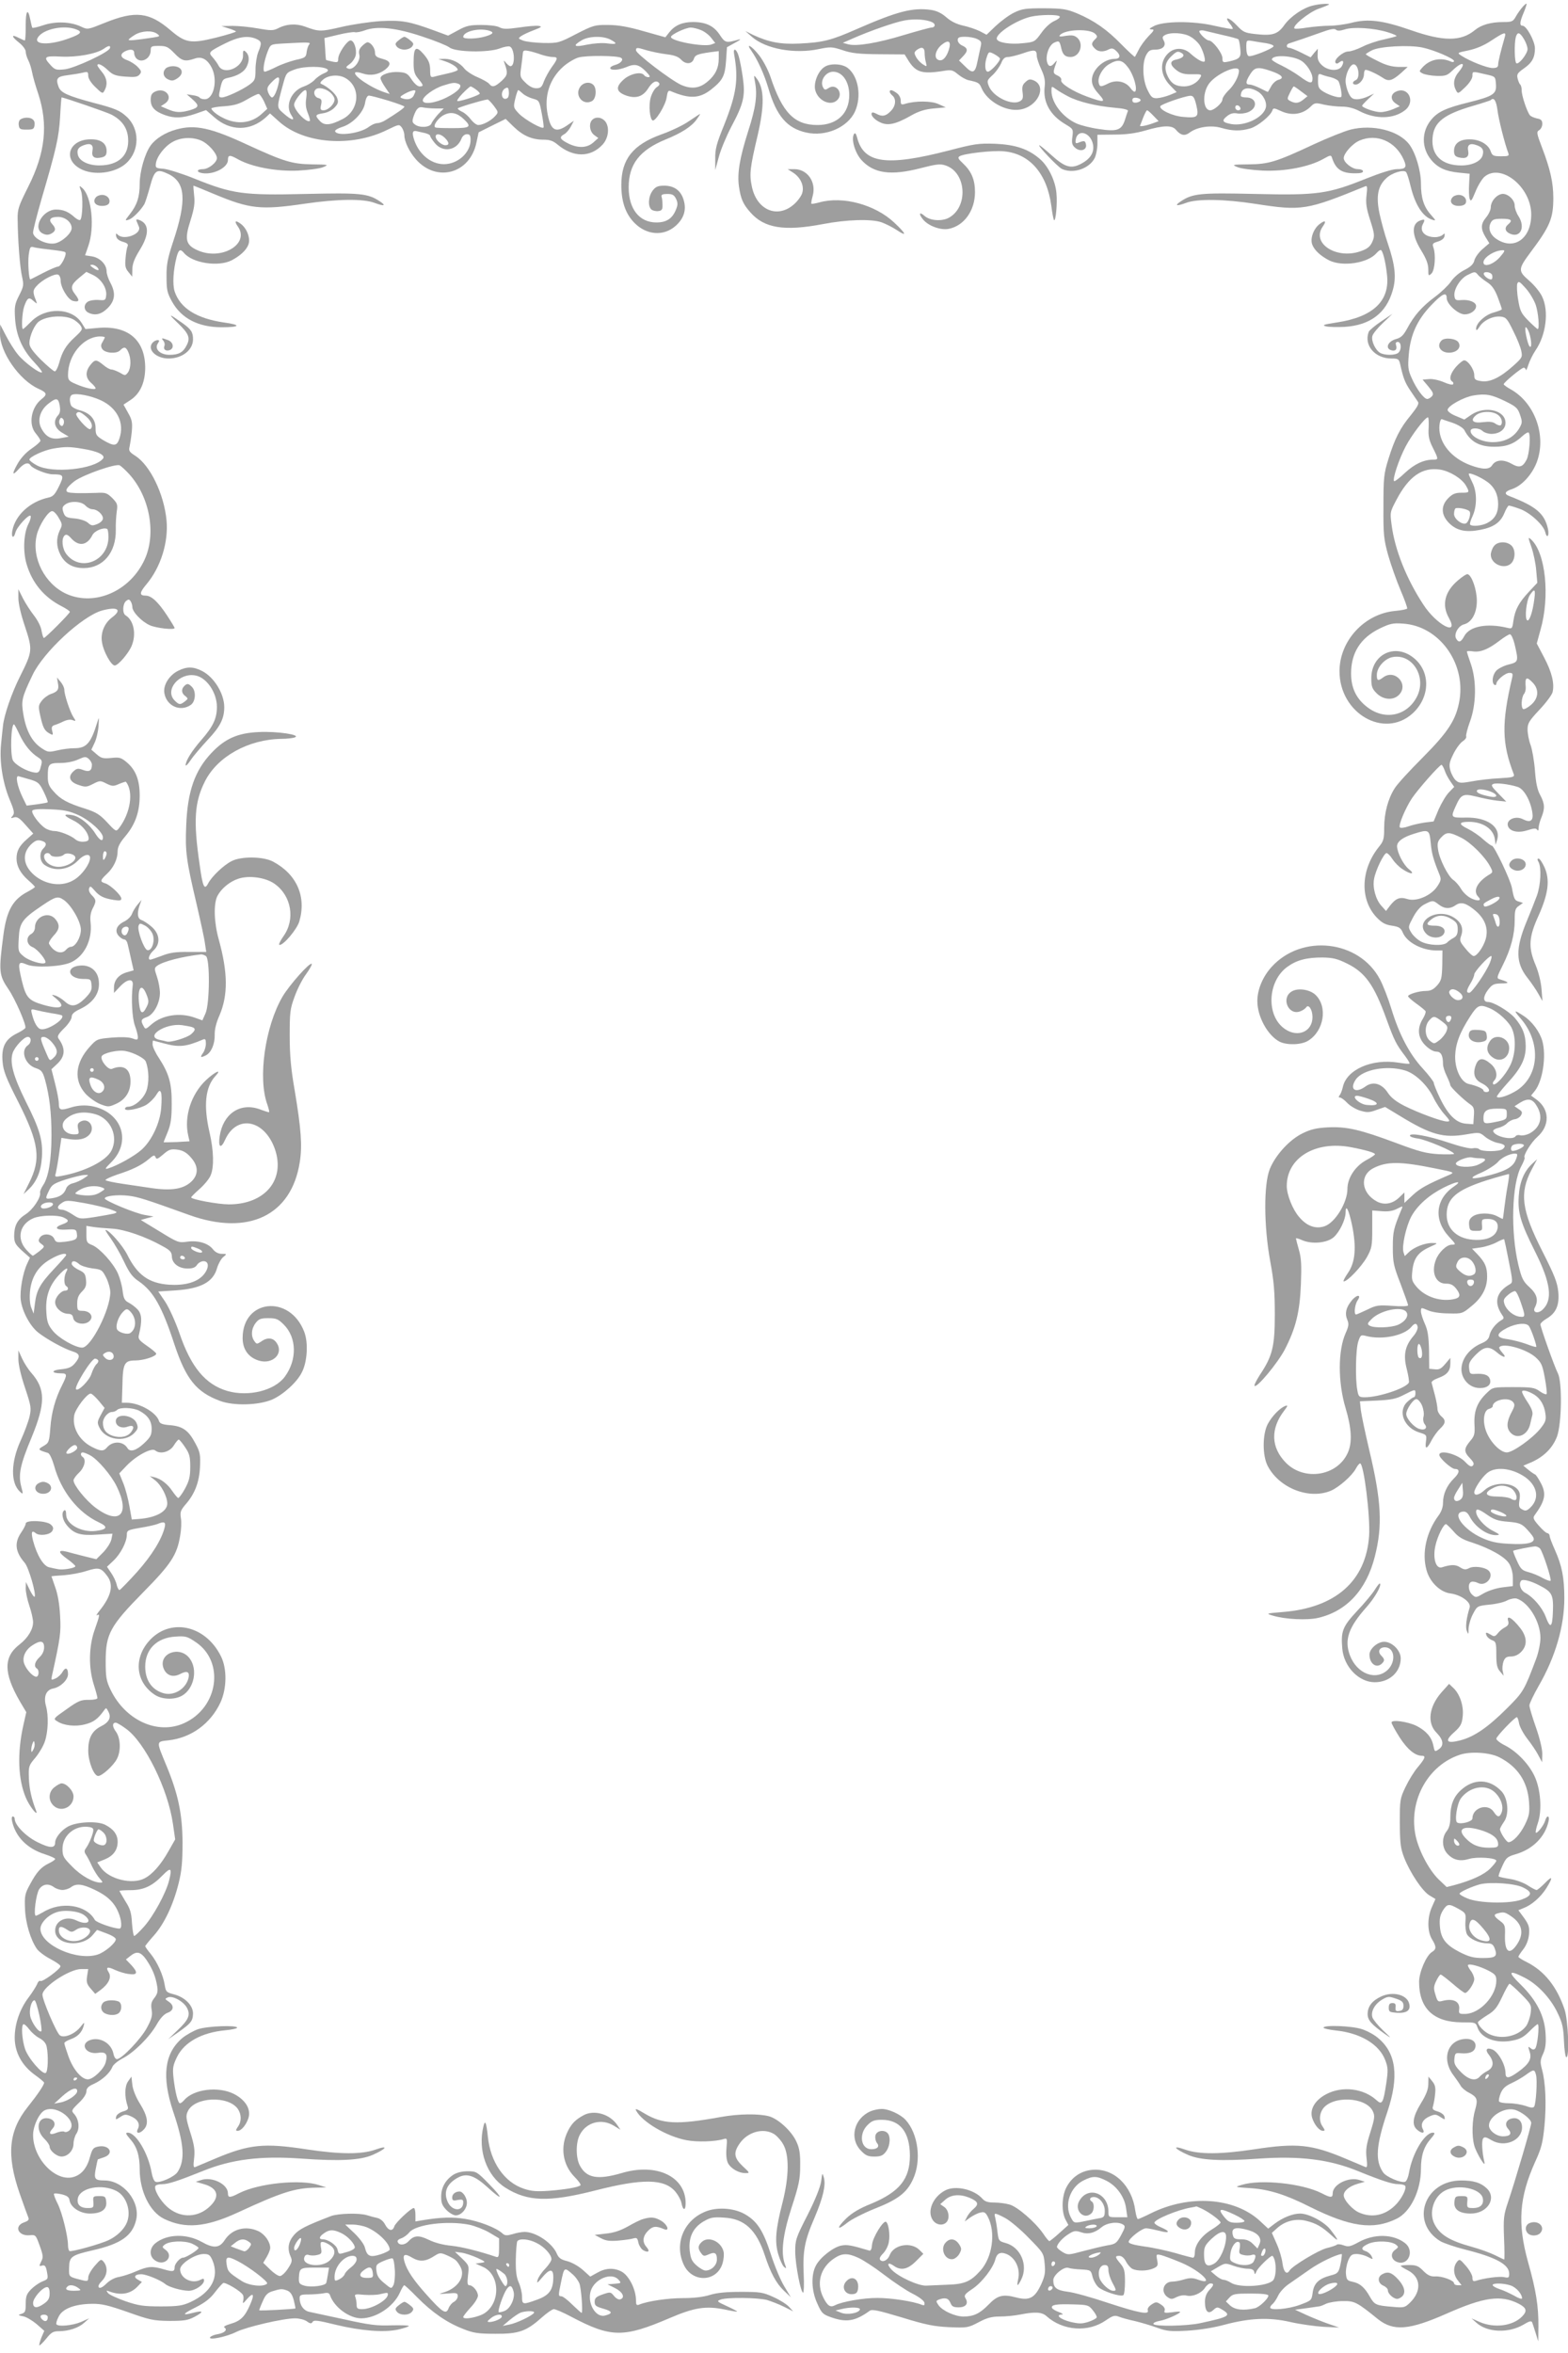 <?xml version="1.0" standalone="no"?>
<!DOCTYPE svg PUBLIC "-//W3C//DTD SVG 20010904//EN"
 "http://www.w3.org/TR/2001/REC-SVG-20010904/DTD/svg10.dtd">
<svg version="1.0" xmlns="http://www.w3.org/2000/svg"
 width="853pt" height="1280pt" viewBox="0 0 853 1280"
 preserveAspectRatio="xMidYMid meet">
<g transform="translate(0,1280) scale(0.1,-0.1)"
fill="#9e9e9e" stroke="none">
<path d="M7143 12770 c-54 -12 -123 -60 -156 -106 -36 -51 -65 -60 -160 -49
-55 6 -65 11 -98 46 -41 44 -73 54 -40 12 12 -14 19 -28 17 -30 -2 -3 -47 5
-100 17 -115 27 -280 26 -331 -3 -24 -13 -26 -16 -10 -17 16 0 14 -6 -17 -37
-20 -21 -44 -54 -53 -73 -10 -19 -19 -37 -21 -39 -2 -2 -34 28 -72 66 -79 82
-150 131 -242 170 -58 24 -78 27 -180 28 -102 0 -121 -3 -164 -24 -27 -13 -71
-46 -99 -72 l-50 -48 -38 20 c-21 10 -62 24 -91 30 -35 8 -65 23 -90 45 -25
22 -51 35 -83 40 -100 14 -182 -7 -406 -105 -136 -60 -182 -72 -311 -78 -102
-5 -168 8 -253 48 l-40 20 35 -31 c75 -66 232 -95 364 -67 64 13 72 13 130 -6
49 -17 89 -21 199 -22 l138 -1 18 -29 c42 -69 76 -80 198 -60 37 6 47 4 74
-19 17 -14 43 -29 57 -32 55 -12 60 -15 72 -44 30 -71 133 -129 209 -116 96
15 148 125 76 158 -21 9 -29 8 -46 -8 -17 -15 -20 -27 -16 -57 4 -30 1 -39
-15 -48 -45 -24 -144 24 -168 81 -12 30 -11 33 19 61 18 16 38 45 47 64 10 26
20 35 38 35 12 0 49 9 81 20 63 22 75 20 75 -13 0 -12 11 -45 24 -73 18 -39
23 -62 19 -96 -10 -84 30 -155 113 -204 42 -25 43 -27 38 -67 -5 -34 -2 -46
14 -60 27 -25 65 -14 60 16 -4 22 -9 24 -41 11 -15 -6 -18 -3 -15 16 9 61 81
41 94 -26 8 -44 -15 -80 -69 -107 -52 -26 -85 -16 -157 49 -33 30 -63 54 -66
54 -12 0 101 -119 123 -129 61 -28 148 1 178 59 8 16 15 51 15 78 l0 49 93 1
c64 0 115 7 167 22 99 29 147 30 168 3 25 -30 48 -34 74 -14 41 31 118 42 173
25 59 -17 105 -18 158 -2 40 12 110 69 119 98 4 13 10 13 42 -2 61 -30 123
-21 167 23 20 20 26 21 71 10 27 -6 71 -11 98 -11 32 0 65 -8 97 -25 87 -45
185 -43 247 6 58 46 17 131 -49 101 -31 -14 -32 -45 -2 -65 l22 -15 -37 -16
c-21 -9 -51 -16 -68 -16 -31 0 -100 24 -100 35 0 3 15 19 33 36 l32 30 -32
-15 c-18 -9 -45 -16 -61 -16 -24 0 -33 7 -46 34 -9 19 -16 48 -16 66 0 38 25
90 44 90 27 0 37 -76 11 -86 -19 -8 -20 -24 -1 -24 22 0 46 29 46 56 0 13 4
24 9 24 14 0 63 -23 93 -43 32 -22 51 -17 100 26 l36 33 -51 0 c-37 1 -70 10
-114 33 -35 17 -63 33 -63 36 0 2 15 12 33 21 41 22 204 31 277 15 64 -14 170
-60 170 -73 0 -6 -8 -7 -17 -3 -56 25 -116 12 -156 -33 -18 -20 -18 -21 3 -32
12 -6 46 -12 76 -13 48 -1 57 2 87 31 52 50 76 43 32 -10 -27 -32 -32 -67 -14
-100 10 -19 12 -19 50 18 23 22 39 47 39 61 0 26 -2 26 70 9 55 -12 55 -12 58
-54 4 -53 -13 -65 -149 -99 -122 -30 -167 -51 -202 -93 -55 -65 -55 -155 -1
-220 36 -43 79 -62 149 -69 l60 -6 -3 -57 c-2 -31 -1 -67 3 -79 6 -18 11 -12
31 37 13 33 35 69 49 82 90 77 255 -55 255 -205 0 -133 -96 -198 -192 -131
-33 23 -44 58 -28 87 9 17 20 21 60 21 51 0 61 -8 35 -30 -22 -18 -18 -39 9
-51 57 -26 86 35 46 96 -11 17 -20 42 -20 57 0 34 -44 71 -74 62 -30 -8 -56
-42 -56 -71 0 -14 -11 -38 -25 -55 -30 -36 -31 -62 -4 -107 l21 -34 -36 -31
c-20 -17 -40 -44 -45 -61 -5 -22 -20 -36 -55 -54 -28 -14 -59 -41 -73 -63 -14
-20 -53 -58 -87 -83 -70 -52 -114 -102 -151 -172 -21 -38 -33 -50 -63 -58 -40
-12 -57 -47 -27 -59 24 -9 37 2 30 25 -4 13 -2 19 9 19 19 0 22 -40 4 -58 -15
-15 -72 -16 -99 -2 -27 15 -51 67 -43 93 3 12 29 44 58 71 l51 49 -61 -41
c-34 -23 -64 -48 -68 -57 -28 -73 34 -145 123 -145 36 0 41 -3 47 -27 18 -80
26 -102 56 -147 18 -27 37 -55 42 -62 7 -9 -5 -30 -38 -71 -60 -72 -88 -128
-123 -240 -25 -81 -27 -102 -27 -258 -1 -154 2 -179 26 -266 15 -52 45 -137
67 -189 22 -51 38 -96 36 -100 -2 -4 -32 -10 -65 -13 -167 -15 -303 -162 -303
-328 0 -229 242 -369 397 -230 98 89 100 232 2 306 -101 77 -226 14 -226 -114
0 -45 4 -57 29 -82 36 -36 90 -40 121 -9 57 57 -22 144 -86 95 -28 -21 -34
-18 -34 14 0 41 43 89 86 97 108 20 187 -109 132 -216 -54 -104 -174 -130
-269 -57 -61 46 -89 105 -89 184 0 112 51 193 155 244 56 27 72 31 127 27 194
-12 341 -210 308 -415 -18 -107 -60 -172 -200 -313 -71 -71 -140 -146 -153
-168 -36 -56 -57 -135 -57 -214 0 -62 -3 -73 -30 -106 -98 -123 -103 -285 -11
-382 28 -29 47 -40 83 -45 39 -6 48 -12 59 -37 22 -54 105 -98 185 -98 l31 0
-1 -80 c-2 -71 -5 -84 -28 -110 -20 -22 -35 -30 -61 -30 -38 0 -97 -18 -97
-29 0 -4 20 -22 45 -40 24 -17 47 -36 50 -41 3 -5 -4 -24 -15 -42 -32 -52 -27
-103 14 -144 20 -20 44 -34 59 -34 26 0 37 -20 37 -68 0 -13 9 -42 20 -64 11
-23 20 -46 20 -51 0 -10 74 -81 108 -104 19 -13 23 -23 20 -62 l-3 -46 -40 3
c-53 4 -97 47 -141 138 -19 39 -34 77 -34 84 0 6 -27 42 -60 78 -72 78 -128
184 -171 325 -17 56 -45 128 -62 160 -113 214 -426 249 -590 67 -48 -53 -77
-123 -77 -185 0 -85 56 -187 121 -221 40 -20 118 -18 155 5 87 53 108 186 40
250 -32 30 -98 39 -131 17 -57 -37 -15 -131 48 -107 14 5 28 15 32 21 13 21
35 -11 35 -52 0 -79 -79 -114 -150 -65 -103 70 -96 259 13 338 51 37 105 51
191 51 57 -1 81 -7 132 -32 101 -49 149 -117 216 -302 43 -118 53 -138 101
-201 16 -21 27 -40 25 -42 -2 -3 -30 0 -61 5 -144 23 -282 -38 -302 -133 -4
-18 -12 -38 -17 -44 -7 -9 -7 -13 2 -13 6 0 24 -13 39 -29 15 -16 47 -35 70
-42 38 -11 50 -11 90 4 l46 16 81 -49 c167 -102 236 -122 362 -100 71 12 72
11 102 -14 17 -14 46 -28 65 -32 42 -8 50 -17 30 -34 -18 -15 -114 -15 -128
-1 -6 6 -22 8 -36 5 -15 -3 -69 10 -131 31 -110 37 -210 55 -210 38 0 -6 20
-13 45 -16 46 -7 195 -70 195 -83 0 -3 -37 -4 -82 -2 -69 4 -108 14 -233 61
-196 73 -269 90 -371 85 -62 -3 -94 -11 -137 -32 -71 -34 -148 -118 -179 -194
-34 -84 -33 -311 2 -502 20 -107 25 -167 25 -290 0 -175 -13 -226 -81 -328
-19 -30 -33 -57 -29 -60 12 -13 125 123 164 197 60 116 82 204 88 357 4 103 2
142 -11 186 -9 31 -16 59 -16 62 0 3 17 -2 37 -11 54 -22 135 -13 169 18 32
29 63 94 64 132 0 51 17 19 35 -66 25 -122 18 -204 -23 -262 -17 -25 -27 -45
-22 -45 21 0 97 81 126 132 27 49 29 61 29 154 l0 100 51 -4 c35 -3 61 1 84
13 32 16 33 16 25 -1 -44 -107 -48 -122 -48 -209 0 -82 4 -100 42 -198 22 -59
41 -111 41 -117 0 -5 -34 -7 -84 -3 -78 5 -89 4 -139 -21 -30 -14 -57 -26 -60
-26 -13 0 -7 56 9 78 23 34 -9 30 -35 -5 -29 -36 -36 -68 -22 -101 10 -23 8
-36 -9 -74 -42 -95 -42 -267 0 -407 33 -110 37 -188 12 -243 -56 -126 -235
-156 -336 -55 -82 83 -86 185 -10 284 20 26 21 31 7 26 -29 -10 -73 -55 -96
-98 -30 -56 -30 -174 0 -230 64 -121 227 -183 344 -133 45 20 115 82 135 120
8 15 18 28 23 28 20 0 56 -288 49 -394 -17 -245 -182 -391 -468 -414 -94 -8
-95 -8 -55 -20 66 -20 186 -26 246 -12 155 36 262 152 308 333 43 169 36 302
-30 579 -22 94 -43 192 -46 218 l-5 48 93 4 c77 4 104 9 146 31 63 32 63 32
63 7 0 -11 -4 -20 -9 -20 -4 0 -20 -11 -35 -25 -54 -50 -19 -141 66 -167 39
-12 40 -13 35 -50 -6 -45 6 -41 32 10 11 20 31 48 45 61 31 29 33 46 6 68 -11
10 -20 27 -20 38 0 11 -6 46 -14 76 -8 31 -16 61 -18 68 -2 7 15 18 37 26 47
17 65 38 65 79 l0 30 -28 -33 c-22 -26 -33 -32 -57 -29 l-30 3 -1 100 c-2 78
-7 110 -23 145 -11 25 -21 55 -21 67 0 22 1 22 38 6 22 -10 68 -17 112 -17 73
-2 76 -1 123 38 59 47 87 100 87 161 0 53 -10 77 -52 122 l-30 31 48 7 c27 4
66 17 86 28 21 11 39 19 41 16 1 -2 13 -56 25 -119 22 -109 22 -116 6 -125
-75 -43 -89 -99 -42 -168 11 -15 10 -20 -5 -28 -30 -18 -58 -53 -64 -82 -4
-20 -16 -32 -42 -43 -87 -36 -133 -122 -100 -187 18 -36 52 -57 90 -57 42 0
64 20 54 49 -7 22 -31 31 -80 28 -27 -2 -30 1 -33 31 -3 27 4 40 36 73 46 46
72 49 114 14 37 -32 59 -33 30 -2 -12 13 -19 27 -15 30 23 24 146 -11 196 -55
32 -29 38 -42 51 -113 8 -44 12 -83 10 -87 -3 -5 -20 2 -37 14 -29 21 -44 23
-144 23 -110 0 -112 0 -143 -30 -53 -50 -72 -98 -69 -170 3 -55 1 -65 -24 -94
-34 -41 -34 -58 0 -93 20 -21 24 -31 15 -40 -8 -8 -18 -4 -40 19 -39 43 -142
71 -142 39 0 -17 66 -76 85 -76 28 0 26 -21 -6 -52 -39 -39 -59 -85 -59 -133
0 -23 -9 -48 -24 -68 -66 -89 -92 -202 -66 -296 17 -65 74 -121 130 -128 59
-8 114 -48 105 -77 -18 -57 -24 -108 -15 -128 8 -20 9 -19 9 13 1 20 11 56 24
80 23 44 24 44 89 51 36 3 80 13 97 23 18 9 41 13 52 10 65 -21 129 -126 129
-214 0 -28 -10 -78 -23 -113 -65 -172 -69 -180 -157 -268 -105 -105 -179 -156
-255 -176 -77 -20 -89 -4 -33 45 33 30 41 44 45 84 7 56 -15 123 -51 156 l-23
22 -42 -47 c-68 -78 -79 -167 -25 -220 36 -37 40 -68 12 -88 -23 -16 -23 -16
-31 21 -9 44 -38 78 -90 105 -48 24 -137 36 -137 19 0 -7 20 -43 44 -81 42
-65 84 -100 121 -100 23 0 18 -14 -22 -62 -20 -23 -50 -72 -67 -108 -30 -63
-31 -70 -31 -195 1 -112 4 -138 24 -190 33 -83 99 -182 138 -205 l32 -19 -19
-43 c-26 -57 -26 -133 0 -176 25 -41 25 -54 -1 -70 -30 -19 -69 -109 -69 -162
0 -145 79 -219 232 -220 75 0 76 0 86 -29 20 -58 102 -88 190 -70 42 8 62 20
92 50 21 21 41 39 45 39 11 0 -1 -120 -14 -133 -7 -7 -15 -6 -25 3 -14 11 -14
9 -5 -19 14 -39 -3 -68 -63 -111 -50 -36 -68 -38 -68 -6 0 46 -40 117 -73 129
-31 12 -39 -3 -17 -30 29 -37 26 -69 -8 -87 -16 -8 -34 -22 -41 -30 -23 -28
-61 -19 -103 23 -32 33 -39 46 -36 73 3 30 6 33 33 30 46 -4 73 6 80 29 9 27
-11 49 -47 49 -101 0 -140 -107 -71 -198 15 -20 33 -46 39 -57 6 -11 26 -28
44 -37 46 -24 51 -37 35 -93 -17 -56 -19 -144 -5 -195 12 -43 65 -128 55 -90
-12 52 -16 115 -7 128 7 10 16 9 46 -9 71 -42 166 -2 166 70 0 34 -21 54 -51
49 -34 -5 -47 -33 -25 -57 23 -26 13 -41 -28 -41 -36 0 -76 31 -76 59 0 49 82
100 138 86 37 -9 92 -52 92 -72 0 -18 -86 -311 -127 -433 -23 -68 -25 -86 -21
-193 3 -64 3 -117 1 -117 -2 0 -25 11 -51 24 -26 13 -82 33 -125 45 -120 33
-173 65 -203 123 -33 63 -5 151 57 183 70 37 192 12 205 -40 8 -34 -11 -55
-52 -55 -32 0 -34 2 -32 33 3 30 1 32 -32 32 -32 0 -35 -3 -38 -32 -4 -41 27
-63 89 -63 91 0 144 84 86 138 -32 30 -71 42 -138 42 -201 0 -280 -228 -114
-330 19 -11 80 -32 136 -46 167 -42 239 -81 239 -131 0 -22 -3 -24 -27 -19
-25 6 -109 -5 -155 -20 -14 -4 -18 0 -18 18 0 13 -16 41 -35 63 -34 39 -35 39
-50 21 -21 -28 -19 -69 6 -100 l20 -26 -20 0 c-12 0 -21 5 -21 11 0 15 -66 40
-103 37 -24 -1 -40 6 -64 30 -26 27 -39 32 -77 32 -25 0 -46 -2 -46 -5 0 -2
17 -13 39 -24 71 -37 76 -113 11 -176 -28 -27 -33 -28 -97 -22 -88 7 -96 11
-121 55 -28 50 -54 73 -94 81 -29 6 -33 11 -36 43 -2 20 4 52 12 72 13 30 20
36 46 36 17 0 45 -7 61 -16 29 -15 30 -15 20 5 -6 11 -20 23 -31 26 -30 10
-24 24 17 42 42 17 123 14 148 -7 14 -11 13 -14 -5 -27 -29 -20 -22 -55 12
-67 60 -21 94 62 42 103 -64 50 -167 53 -254 5 -44 -24 -55 -26 -80 -17 -16 6
-32 8 -37 4 -4 -4 -30 -13 -56 -19 -44 -11 -187 -97 -202 -122 -15 -25 -32 -8
-38 38 -3 27 -17 75 -32 108 l-26 59 30 27 c43 38 102 53 158 38 53 -13 84
-31 137 -79 42 -39 40 -28 -6 31 -33 43 -118 88 -165 88 -41 0 -95 -22 -140
-56 l-34 -26 -45 42 c-139 128 -385 145 -594 41 -34 -17 -65 -31 -70 -31 -4 0
-10 21 -14 46 -18 137 -117 231 -232 222 -63 -5 -115 -40 -144 -98 -24 -48
-26 -129 -4 -172 l16 -30 -49 -44 c-26 -24 -51 -43 -54 -44 -4 0 -19 18 -34
41 -44 63 -141 147 -183 158 -20 6 -58 11 -83 11 -34 0 -51 5 -65 21 -45 51
-147 74 -202 45 -67 -35 -100 -113 -68 -161 18 -27 54 -33 74 -13 20 20 14 65
-10 83 l-23 16 28 25 c32 28 80 31 131 10 47 -20 53 -34 23 -60 -14 -11 -31
-32 -37 -45 l-12 -24 29 21 c16 11 41 24 55 27 22 6 29 2 42 -23 44 -85 25
-220 -41 -293 -53 -59 -86 -73 -178 -76 -44 -2 -96 -4 -116 -5 -43 -2 -152 48
-189 87 -28 30 -21 44 12 21 39 -28 76 -20 121 25 l40 40 -20 20 c-46 47 -141
31 -163 -27 -11 -28 -37 -41 -51 -27 -7 7 -2 19 15 36 13 13 28 41 31 61 8 40
-1 102 -15 111 -15 9 -73 -86 -76 -124 -2 -25 -7 -35 -16 -32 -97 29 -120 33
-151 27 -43 -8 -115 -64 -138 -108 -28 -51 -25 -138 7 -207 23 -52 30 -59 72
-74 86 -31 134 -23 213 34 13 10 48 2 175 -36 133 -41 176 -49 259 -53 96 -4
102 -3 159 27 45 24 71 31 116 31 31 0 82 5 111 11 81 16 118 13 142 -9 89
-80 228 -90 324 -22 37 25 47 28 70 19 15 -6 55 -17 88 -24 33 -8 87 -24 120
-36 52 -19 73 -21 165 -16 65 4 141 16 200 32 139 37 243 42 360 15 52 -12
133 -23 180 -26 l85 -4 -55 19 c-30 10 -84 32 -120 48 l-65 30 60 8 c33 5 65
9 70 10 6 0 24 7 40 15 17 7 57 14 90 14 64 1 76 -5 192 -99 84 -66 169 -59
371 30 205 91 296 104 393 55 44 -23 49 -40 18 -71 -51 -51 -150 -63 -229 -29
l-45 20 28 -25 c59 -52 173 -57 255 -9 31 19 43 22 47 12 3 -7 11 -33 19 -58
l14 -45 1 80 c1 110 -13 198 -56 350 -59 212 -49 353 39 548 34 74 41 104 50
195 11 119 6 233 -13 304 -11 41 -11 51 5 86 14 30 17 58 14 109 -5 97 -48
182 -135 268 -73 71 -67 83 19 39 72 -36 143 -112 181 -192 27 -56 32 -81 35
-154 2 -49 8 -88 13 -88 18 0 10 203 -10 261 -42 124 -109 207 -202 255 -27
13 -49 27 -49 31 0 3 12 22 27 41 17 22 28 51 31 81 3 39 -1 52 -27 89 l-31
42 27 11 c45 17 93 59 124 107 39 62 36 74 -7 29 -20 -20 -40 -37 -45 -37 -5
0 -27 11 -48 25 -21 14 -64 30 -96 35 -32 5 -60 11 -62 14 -3 2 6 27 19 55 21
47 27 52 75 66 91 27 158 93 177 178 8 32 -9 37 -18 5 -7 -26 -44 -73 -51 -66
-3 2 2 26 11 52 24 70 15 187 -19 257 -32 67 -97 133 -159 165 -27 13 -48 30
-48 37 0 12 100 117 112 117 3 0 9 -16 12 -35 4 -19 24 -56 45 -83 21 -27 48
-66 59 -88 l21 -39 1 46 c0 27 -14 85 -35 145 -19 54 -35 107 -35 118 0 10 23
58 51 107 90 156 139 323 139 476 0 111 -13 177 -51 262 -16 35 -29 70 -29 77
0 8 -6 14 -12 15 -7 0 -28 19 -47 41 -29 33 -33 42 -23 56 60 82 66 120 30
183 -12 22 -24 39 -27 39 -3 1 -19 11 -35 24 l-29 24 45 19 c68 31 114 77 138
139 26 71 29 297 5 344 -18 35 -95 250 -95 267 0 6 15 20 34 31 51 30 70 73
63 146 -5 50 -20 89 -87 221 -113 223 -125 316 -58 443 l30 57 -27 -25 c-44
-41 -68 -98 -73 -176 -6 -91 11 -146 87 -298 88 -174 100 -268 41 -321 -26
-23 -55 -13 -40 14 20 39 12 72 -30 110 -34 31 -42 47 -60 121 -43 180 -36
439 15 535 13 24 21 45 19 48 -10 10 35 83 69 113 69 61 68 150 -4 203 l-30
22 21 26 c43 55 63 191 40 272 -14 49 -56 106 -101 135 -53 35 -57 33 -19 -11
114 -129 106 -311 -17 -393 -44 -28 -99 -47 -110 -36 -3 3 22 35 55 72 76 82
102 134 102 202 0 63 -17 106 -60 156 -33 37 -115 86 -145 86 -28 0 -28 29 -1
65 24 31 32 35 74 36 46 0 44 6 -11 23 -16 5 -14 12 18 76 44 88 65 166 65
246 0 52 3 64 23 77 l22 16 -22 7 c-23 6 -27 14 -38 74 -7 42 -96 229 -109
230 -5 0 -26 16 -48 35 -21 20 -59 45 -83 57 -52 25 -50 38 6 38 76 0 134 -39
141 -95 l4 -30 9 29 c20 69 -56 122 -172 119 -81 -1 -82 0 -54 62 29 65 40 70
113 52 35 -9 85 -19 113 -22 l49 -5 -44 45 c-36 37 -41 45 -26 51 18 7 84 -1
132 -16 34 -11 69 -72 80 -139 7 -45 -10 -58 -51 -37 -42 22 -95 -4 -81 -39
11 -28 56 -37 105 -21 35 11 47 12 53 3 5 -8 8 -4 8 9 0 12 7 38 15 57 20 49
19 75 -6 122 -16 28 -24 68 -29 135 -4 52 -15 115 -24 139 -9 24 -16 61 -16
83 0 34 8 47 65 108 35 37 67 80 71 95 11 46 -3 107 -45 187 l-41 78 20 73
c53 184 28 421 -51 493 -17 15 -17 12 2 -42 11 -32 23 -88 26 -126 l6 -68 -45
-48 c-56 -60 -76 -98 -85 -158 -6 -43 -7 -45 -32 -39 -112 27 -208 9 -236 -46
-18 -33 -30 -36 -44 -12 -13 24 12 69 43 77 43 11 71 63 70 131 -1 59 -27 135
-50 142 -5 2 -29 -13 -53 -34 -72 -61 -89 -133 -49 -204 58 -104 -69 -37 -140
74 -91 139 -153 295 -171 427 -10 74 -10 74 26 142 67 127 140 178 236 164 53
-8 118 -48 141 -86 22 -39 21 -40 -25 -40 -31 0 -47 -6 -70 -29 -42 -42 -40
-92 4 -136 41 -41 90 -52 169 -37 73 14 111 40 132 92 9 22 20 40 24 40 5 0
30 -7 57 -17 55 -18 131 -87 141 -127 9 -38 23 -22 15 17 -19 84 -64 122 -208
178 -33 12 -28 26 13 39 53 18 108 78 134 146 54 144 -10 322 -141 396 -22 12
-39 25 -39 28 0 10 97 90 109 90 6 0 11 -6 12 -12 0 -7 6 5 13 27 7 22 25 58
39 79 58 84 74 215 36 293 -11 24 -43 63 -71 87 -61 53 -60 62 9 155 105 140
123 183 123 294 0 83 -16 156 -62 276 -29 76 -30 84 -15 93 9 5 17 20 17 34 0
19 -6 26 -30 30 -16 4 -33 11 -38 18 -16 21 -45 108 -44 135 0 14 -4 28 -8 31
-4 3 -10 17 -14 32 -6 24 -1 31 33 55 46 32 61 60 61 110 0 39 -46 123 -67
123 -18 0 -16 21 7 74 10 25 17 46 14 46 -9 0 -42 -41 -59 -72 -14 -25 -21
-28 -68 -28 -67 0 -119 -15 -154 -44 -75 -62 -171 -62 -348 0 -155 54 -233 63
-323 40 -35 -9 -89 -16 -120 -16 -31 0 -86 -5 -121 -10 -35 -6 -66 -8 -69 -5
-14 13 76 87 130 107 32 11 58 22 58 24 0 6 -52 3 -87 -6z m-1378 -60 c3 -5
-10 -16 -29 -24 -21 -9 -50 -35 -71 -65 -35 -48 -37 -50 -100 -56 -69 -8 -136
3 -142 22 -10 28 104 103 184 122 52 12 151 13 158 1z m-692 -32 c19 -10 14
-28 -7 -28 -7 0 -73 -18 -147 -40 -147 -45 -260 -63 -305 -51 l-29 8 50 22
c97 43 235 91 287 100 56 10 121 5 151 -11z m2243 -38 c45 15 157 8 232 -15
30 -9 52 -19 49 -21 -3 -3 -34 -11 -70 -19 -35 -7 -88 -25 -115 -39 -28 -14
-63 -26 -77 -26 -29 0 -80 -44 -70 -61 5 -7 11 -6 21 2 20 16 28 5 14 -20 -15
-29 -71 -28 -106 2 -20 18 -27 32 -26 58 l1 34 -20 -23 -19 -24 -52 26 c-28
14 -58 26 -65 26 -17 0 -17 19 0 24 32 10 108 36 172 59 49 18 73 23 82 16 8
-8 24 -7 49 1z m-1358 -24 c13 -13 13 -17 -2 -31 -20 -20 -20 -29 0 -49 18
-19 47 -20 75 -5 16 8 25 7 40 -7 27 -24 24 -44 -6 -44 -61 0 -125 -60 -125
-116 0 -25 10 -45 36 -74 43 -48 33 -50 -61 -16 -80 29 -148 73 -142 90 3 8
-6 19 -20 25 -25 12 -26 16 -8 66 6 19 6 19 -8 3 -19 -24 -34 -22 -41 5 -9 37
11 92 39 105 27 12 29 11 39 -33 8 -33 21 -45 50 -45 50 0 74 70 37 104 -16
14 -29 16 -63 11 -33 -6 -40 -4 -31 5 29 31 162 35 191 6z m691 -6 c46 -10 86
-21 88 -24 3 -3 8 -25 10 -50 6 -49 -2 -57 -64 -71 -30 -6 -33 -5 -33 19 0 27
-53 96 -74 96 -15 0 -58 44 -51 52 4 3 14 4 23 2 9 -2 55 -13 101 -24z m-172
-10 c18 -10 39 -30 48 -43 19 -29 35 -83 28 -91 -8 -8 -43 12 -76 42 -36 34
-87 35 -121 3 -50 -47 -45 -121 11 -177 l34 -35 -38 -16 c-21 -8 -51 -16 -68
-17 -26 -1 -33 5 -52 44 -27 53 -31 146 -8 190 13 24 22 30 49 30 42 0 62 21
47 49 -9 16 -8 22 6 30 30 17 105 13 140 -9z m1709 -2 c-24 -83 -36 -135 -36
-150 0 -13 -8 -18 -30 -18 -30 0 -124 37 -170 67 -24 16 -24 16 39 29 42 9 85
27 125 54 70 46 81 49 72 18z m104 -10 c11 -18 20 -43 20 -55 0 -25 -48 -86
-61 -77 -10 6 -12 107 -3 142 9 30 21 28 44 -10z m-2975 0 c22 -10 25 -17 21
-37 -4 -15 -11 -52 -18 -83 -13 -67 -26 -72 -70 -27 l-31 30 22 23 c28 29 27
44 -4 58 -14 6 -25 19 -25 30 0 14 8 18 40 18 21 0 51 -5 65 -12z m-154 -61
c-14 -42 -35 -62 -56 -53 -26 10 -17 52 16 81 40 33 56 21 40 -28z m1727 38
c24 -4 42 -11 40 -17 -5 -13 -120 -59 -135 -53 -8 2 -13 22 -13 46 0 41 0 41
33 36 17 -3 51 -9 75 -12z m-1858 -52 c0 -16 3 -39 7 -53 6 -24 6 -24 -18 -9
-13 9 -30 27 -36 40 -11 20 -10 26 4 37 27 20 43 14 43 -15z m410 -32 c0 -16
-51 -71 -66 -71 -17 0 -19 46 -4 85 9 25 11 25 40 10 16 -9 30 -20 30 -24z
m989 30 c19 -12 7 -27 -30 -35 -38 -7 -36 -30 4 -60 22 -16 42 -21 82 -20 50
1 54 0 45 -17 -16 -29 -52 -49 -88 -49 -44 0 -68 14 -87 50 -23 44 -19 78 14
111 32 31 38 33 60 20z m644 -38 c32 -16 67 -68 67 -100 0 -31 -14 -29 -70 12
-26 19 -70 45 -99 59 -29 13 -52 28 -52 32 0 26 102 24 154 -3z m-934 -43 c29
-40 50 -115 36 -128 -4 -4 -16 5 -26 20 -26 35 -77 46 -120 24 -41 -20 -46
-20 -52 3 -7 30 19 79 55 101 50 30 74 26 107 -20z m601 -15 c0 -29 -27 -80
-59 -109 -17 -17 -31 -38 -31 -47 0 -19 -45 -59 -66 -59 -39 0 -45 89 -9 142
38 56 165 112 165 73z m173 -1 c60 -20 77 -39 42 -48 -13 -3 -32 -20 -40 -36
-9 -17 -17 -30 -18 -30 -2 0 -20 9 -42 20 -22 11 -47 20 -57 20 -23 0 -23 15
3 56 24 39 42 42 112 18z m326 -34 c19 -5 37 -14 42 -21 10 -17 22 -80 15 -86
-8 -8 -60 7 -94 27 -28 17 -32 25 -32 61 0 35 2 40 18 34 9 -4 32 -11 51 -15z
m-1429 -104 c57 -30 153 -53 253 -62 51 -4 76 -11 73 -18 -3 -6 -10 -28 -17
-50 -18 -54 -42 -63 -140 -48 -44 6 -99 20 -122 30 -76 34 -137 112 -137 178
0 26 1 26 23 10 12 -9 42 -27 67 -40z m1268 27 l35 -26 -23 -19 c-25 -20 -43
-22 -70 -8 -19 10 -19 12 -3 45 9 19 19 35 21 35 3 0 21 -12 40 -27z m-237 0
c33 -19 54 -63 44 -92 -17 -53 -114 -98 -186 -86 -50 9 -55 19 -23 44 18 14
34 18 55 14 16 -3 42 0 59 7 55 23 47 80 -11 80 -16 0 -29 4 -29 9 0 43 41 53
91 24z m-333 -75 c15 -64 8 -71 -70 -64 -58 4 -132 39 -126 58 4 11 131 55
163 57 16 1 23 -9 33 -51z m-303 27 c0 -5 -10 -11 -22 -13 -16 -2 -23 2 -23
13 0 11 7 15 23 13 12 -2 22 -7 22 -13z m1941 -52 c6 -51 40 -185 59 -235 6
-16 1 -18 -39 -18 -42 0 -48 3 -57 28 -13 38 -62 65 -116 64 -53 0 -83 -23
-83 -63 0 -22 6 -30 25 -35 41 -10 58 2 52 35 -7 34 10 45 47 31 31 -11 39
-26 32 -53 -8 -33 -56 -57 -116 -57 -106 0 -164 55 -157 148 6 87 60 130 223
177 48 14 90 28 93 30 17 18 30 -1 37 -52z m-1398 9 c2 -7 -3 -12 -12 -12 -9
0 -16 7 -16 16 0 17 22 14 28 -4z m-473 -42 l28 -29 -24 -9 c-42 -16 -81 -23
-77 -15 2 4 10 25 18 46 8 20 17 37 20 37 4 0 19 -13 35 -30z m1884 -769 c-35
-40 -89 -57 -89 -28 0 27 60 65 104 66 15 1 13 -6 -15 -38z m-118 -97 c8 -9
30 -27 49 -39 26 -17 41 -38 58 -82 12 -32 22 -61 22 -65 0 -3 -20 -11 -45
-18 -47 -13 -95 -58 -95 -88 0 -12 6 -9 18 10 21 35 73 60 115 56 29 -3 36
-10 69 -78 21 -41 41 -91 44 -110 7 -32 4 -37 -44 -80 -71 -64 -128 -91 -175
-83 -32 5 -37 9 -37 33 0 30 -34 80 -55 80 -7 0 -27 -16 -44 -35 -31 -36 -40
-68 -21 -80 6 -4 8 -10 5 -15 -3 -5 -26 0 -50 11 -26 11 -61 19 -81 17 l-35
-3 32 -38 c25 -31 29 -40 19 -52 -7 -8 -18 -15 -26 -15 -18 0 -59 55 -85 115
-19 42 -21 59 -15 129 9 105 46 187 122 266 60 63 84 74 84 39 0 -33 62 -89
98 -89 32 0 62 22 62 45 0 21 -36 36 -78 33 -33 -3 -37 0 -40 23 -4 36 32 94
71 113 40 20 42 20 58 0z m76 1 c3 -9 2 -19 -1 -23 -8 -8 -38 10 -44 26 -6 18
38 14 45 -3z m237 -162 c15 -43 22 -133 11 -133 -2 0 -25 20 -50 45 -40 41
-46 53 -56 114 -7 38 -8 78 -5 88 7 16 13 12 46 -25 21 -23 45 -64 54 -89z
m-35 -154 c13 -39 15 -87 2 -73 -12 13 -30 104 -21 104 5 0 13 -14 19 -31z
m-129 -372 c57 -28 67 -37 79 -73 13 -38 13 -44 -5 -75 -29 -48 -78 -74 -144
-74 -59 0 -120 31 -120 61 0 19 47 18 66 -1 9 -8 30 -15 47 -15 45 0 77 25 77
60 0 69 -111 95 -186 44 l-38 -26 -45 19 c-26 10 -46 25 -46 33 0 22 87 70
141 79 67 11 98 5 174 -32z m-42 -73 c21 -14 29 -44 16 -57 -4 -3 -16 0 -28 8
-14 11 -34 13 -67 9 -56 -8 -74 9 -39 38 27 22 88 24 118 2z m-376 -69 c-3
-45 1 -67 22 -109 32 -64 32 -66 4 -66 -53 0 -103 -24 -155 -72 -29 -28 -56
-48 -59 -45 -10 10 26 119 63 189 33 63 106 158 121 158 4 0 5 -25 4 -55z
m128 26 c32 -11 59 -28 66 -40 33 -64 82 -91 164 -91 66 0 107 16 152 58 15
14 31 23 34 19 12 -12 4 -117 -11 -147 -22 -42 -40 -47 -85 -21 -44 24 -84 20
-103 -10 -15 -24 -52 -24 -119 1 -101 38 -167 117 -168 201 0 28 7 52 14 49 1
-1 26 -9 56 -19z m191 -322 c39 -28 59 -69 59 -121 0 -50 -19 -82 -60 -103
-29 -15 -81 -20 -92 -9 -4 3 2 24 13 47 25 56 24 132 -1 182 -11 22 -20 43
-20 47 0 11 64 -16 101 -43z m-98 -159 c12 -10 -3 -61 -19 -67 -22 -8 -64 25
-64 51 0 12 3 26 7 30 8 8 64 -2 76 -14z m354 -477 c-9 -72 -27 -124 -39 -117
-15 10 -5 108 15 138 25 37 31 32 24 -21z m-108 -245 c23 -97 22 -99 -34 -113
-27 -7 -57 -23 -67 -35 -20 -24 -24 -65 -8 -75 6 -3 10 -1 10 5 0 19 48 60 71
60 18 0 20 -4 15 -27 -58 -247 -56 -356 9 -524 5 -15 -5 -18 -77 -22 -46 -2
-114 -10 -151 -17 -61 -11 -70 -10 -88 6 -10 9 -23 33 -29 53 -8 31 -6 44 16
89 14 29 37 60 50 69 14 9 23 21 20 28 -2 7 7 43 21 81 34 93 36 220 5 311
-12 34 -22 65 -22 69 0 3 15 4 33 1 40 -6 83 11 143 57 26 20 52 36 58 36 7 0
18 -24 25 -52z m100 -212 c34 -36 31 -83 -8 -118 -18 -16 -38 -27 -44 -25 -14
5 -11 65 4 83 6 7 10 23 9 36 -5 55 4 61 39 24z m-480 -476 c5 -17 20 -44 31
-60 l21 -30 -28 -29 c-16 -16 -41 -58 -57 -94 l-27 -65 -49 -6 c-27 -4 -67
-13 -89 -21 -22 -8 -43 -10 -46 -5 -8 13 32 107 66 158 33 49 150 182 161 182
3 0 11 -14 17 -30z m264 -122 c28 -15 19 -28 -15 -21 -53 10 -80 22 -73 34 7
11 56 4 88 -13z m-340 -271 c5 -59 15 -93 47 -172 11 -27 10 -34 -11 -66 -34
-51 -114 -85 -163 -69 -41 13 -63 4 -95 -37 l-21 -28 -25 28 c-31 34 -49 99
-40 146 8 48 54 141 68 141 7 -1 21 -15 32 -33 11 -17 35 -42 54 -54 44 -30
73 -31 36 -1 -30 23 -64 90 -65 125 0 26 31 49 92 68 80 25 84 23 91 -48z
m165 27 c53 -26 131 -104 159 -158 15 -28 14 -31 -2 -41 -68 -40 -95 -91 -63
-123 21 -21 -1 -26 -37 -9 -20 9 -45 32 -56 51 -11 19 -30 41 -42 49 -29 19
-77 114 -84 167 -5 33 -2 45 17 65 29 31 44 31 108 -1z m207 -334 c-11 -18
-75 -49 -81 -39 -8 13 -4 16 38 38 32 17 53 18 43 1z m-328 -30 c31 -24 61
-25 91 -4 30 21 58 13 110 -31 52 -45 70 -97 54 -154 -13 -43 -47 -91 -65 -91
-7 0 -27 18 -45 41 -30 36 -33 43 -23 70 14 40 0 74 -41 99 -91 56 -217 -21
-148 -90 24 -24 72 -26 91 -4 20 25 -1 49 -44 49 -48 0 -53 9 -21 34 33 26 70
27 112 1 26 -16 32 -26 32 -55 0 -25 -6 -37 -22 -46 -13 -7 -29 -18 -36 -26
-20 -19 -101 -16 -142 6 -19 10 -43 32 -53 49 -18 30 -17 31 11 84 19 35 40
59 63 70 43 22 45 22 76 -2z m331 -88 c3 -34 -12 -45 -21 -14 -2 9 -8 25 -12
36 -6 14 -4 17 11 14 13 -2 20 -13 22 -36z m-53 -229 c-22 -54 -98 -163 -112
-163 -18 0 -16 14 7 52 11 18 20 40 20 48 0 15 78 100 92 100 5 0 1 -17 -7
-37z m-165 -161 c25 -20 20 -42 -9 -42 -22 0 -55 35 -46 49 9 16 30 13 55 -7z
m164 -86 c46 -19 107 -75 122 -113 23 -53 18 -142 -11 -199 -26 -53 -80 -112
-92 -101 -4 4 -1 13 5 19 22 22 14 65 -19 92 -40 34 -64 33 -79 -3 -20 -50
-10 -84 33 -104 37 -19 51 -47 22 -47 -8 0 -15 4 -15 9 0 9 -38 26 -80 35 -41
9 -75 78 -74 151 2 67 24 127 82 217 40 62 52 67 106 44z m-211 -61 c-7 -19
-19 -19 -26 -1 -3 8 -1 17 6 19 18 6 27 -2 20 -18z m-48 -11 c30 -23 33 -28
24 -53 -6 -15 -23 -37 -39 -49 -28 -21 -29 -21 -51 -3 -29 23 -31 81 -4 111
23 26 29 25 70 -6z m-203 -266 c56 -16 122 -79 155 -146 15 -31 43 -74 62 -94
30 -34 31 -38 13 -38 -29 0 -154 46 -232 85 -45 23 -73 45 -90 71 -33 51 -81
64 -121 35 -56 -41 -90 -16 -53 38 38 54 169 78 266 49z m-199 -154 c65 -22
61 -41 -8 -34 -41 4 -88 50 -52 50 7 0 34 -7 60 -16z m916 -38 c38 -60 22
-119 -40 -152 -17 -8 -38 -12 -49 -9 -10 3 -21 1 -25 -5 -15 -24 -113 -3 -122
27 -2 6 10 14 27 18 17 4 39 15 48 25 9 10 28 20 41 22 13 1 29 11 35 21 9 16
7 22 -12 34 l-23 16 28 18 c44 27 69 24 92 -15z m-162 -46 c0 -27 -4 -30 -49
-40 -72 -15 -78 -14 -78 18 0 40 17 52 75 52 51 0 52 -1 52 -30z m93 -170 c0
-10 -41 -30 -61 -30 -14 0 -11 28 4 33 22 9 57 7 57 -3z m-940 -10 c79 -15
130 -30 130 -38 0 -4 -21 -18 -47 -32 -60 -32 -103 -97 -103 -157 0 -74 -67
-184 -125 -203 -49 -16 -96 1 -138 51 -35 40 -67 121 -67 168 0 154 156 248
350 211z m893 -75 c-18 -37 -62 -59 -170 -85 -79 -18 -84 -7 -12 23 35 16 75
42 89 58 23 28 83 52 102 42 4 -2 0 -19 -9 -38z m-190 15 c38 0 34 -14 -12
-35 -40 -18 -121 -14 -121 6 0 14 62 38 85 34 11 -3 32 -5 48 -5z m-247 -55
c106 -21 108 -22 79 -35 -123 -53 -159 -73 -199 -110 l-46 -43 0 29 0 28 -28
-27 c-36 -35 -81 -43 -120 -23 -86 45 -98 142 -21 182 73 38 149 37 335 -1z
m396 -92 c-6 -32 -14 -86 -18 -120 -4 -35 -8 -63 -9 -63 -2 0 -16 7 -31 15
-38 20 -104 19 -132 -1 -17 -12 -22 -24 -20 -47 3 -29 6 -32 38 -32 33 0 35 2
32 33 -2 30 0 32 32 32 41 0 60 -21 52 -55 -10 -39 -51 -60 -115 -59 -98 1
-161 55 -161 137 0 89 53 134 217 187 65 20 120 35 122 34 2 -2 -1 -29 -7 -61z
m-293 -7 c-100 -68 -111 -181 -27 -272 39 -42 40 -44 16 -44 -28 0 -72 -42
-87 -83 -27 -70 1 -131 57 -129 23 0 37 -7 52 -25 26 -33 25 -49 -2 -57 -75
-20 -164 8 -212 65 -25 30 -28 39 -23 85 7 69 31 102 92 130 49 22 49 23 17
23 -39 1 -99 -22 -128 -50 l-22 -21 -7 21 c-10 32 14 141 43 195 33 60 96 116
175 156 72 36 106 40 56 6z m95 -402 c23 -23 31 -64 15 -75 -23 -15 -47 -10
-76 15 -24 21 -26 26 -15 50 13 30 51 35 76 10z m14 -121 c-2 -10 -10 -18 -18
-18 -8 0 -16 8 -18 18 -2 12 3 17 18 17 15 0 20 -5 18 -17z m254 -104 c27 -78
27 -84 -2 -81 -35 3 -73 34 -85 67 -8 24 -6 30 19 52 15 13 33 22 39 20 6 -2
19 -28 29 -58z m-623 -53 c18 -21 -3 -54 -44 -72 -39 -16 -132 -19 -155 -4
-13 8 -11 13 11 35 47 48 162 72 188 41z m63 -83 c2 -10 -8 -33 -23 -50 -46
-54 -56 -104 -36 -180 9 -36 14 -69 11 -74 -19 -31 -164 -79 -239 -79 -31 0
-35 3 -41 38 -12 60 -9 224 5 265 12 36 14 38 44 30 87 -22 206 2 246 51 17
21 29 20 33 -1z m605 5 c12 -15 45 -110 40 -114 -2 -2 -26 5 -54 16 -28 10
-74 22 -102 26 -65 8 -65 29 -1 62 49 24 102 29 117 10z m-583 -129 c6 -34 0
-53 -15 -44 -11 8 -12 75 0 75 5 0 11 -14 15 -31z m613 -245 c33 -21 54 -57
60 -103 5 -34 1 -46 -27 -81 -42 -53 -150 -130 -183 -130 -35 0 -90 56 -112
114 -21 55 -14 116 16 123 10 3 19 9 19 13 0 36 86 54 111 24 11 -13 10 -22
-9 -57 -26 -50 -28 -84 -5 -109 35 -39 93 -15 107 45 3 15 9 37 12 50 4 16 -4
37 -25 69 -17 25 -31 51 -31 58 0 13 33 5 67 -16z m-611 -59 c8 -20 12 -46 8
-60 -4 -15 -1 -32 6 -41 19 -22 0 -37 -32 -25 -29 11 -68 56 -68 80 0 25 38
81 55 81 9 0 23 -16 31 -35z m534 -373 c89 -46 113 -127 55 -182 -19 -18 -27
-20 -44 -10 -18 9 -20 17 -15 51 5 30 2 44 -11 59 -37 41 -133 38 -179 -5 -29
-27 -56 -33 -56 -12 0 19 40 80 69 104 39 33 113 31 181 -5z m-326 -139 c-18
-13 -34 -9 -34 10 0 7 10 28 23 47 l22 35 3 -40 c3 -28 -1 -43 -14 -52z m271
65 c25 -11 44 -52 31 -66 -4 -3 -16 -1 -26 6 -11 7 -45 12 -75 12 -63 0 -75
19 -27 44 33 19 63 20 97 4z m-122 -149 c36 -25 58 -32 111 -36 57 -5 72 -10
97 -35 16 -17 34 -38 40 -49 15 -30 -29 -42 -132 -36 -65 3 -100 11 -147 32
-100 45 -166 134 -105 143 16 2 26 -5 37 -25 29 -57 94 -103 143 -103 26 1 24
3 -20 26 -44 23 -87 73 -87 102 0 19 16 14 63 -19z m75 15 c20 -9 31 -18 25
-21 -17 -6 -83 16 -83 28 0 13 16 11 58 -7z m-261 -103 c25 -30 49 -45 101
-61 100 -33 179 -78 202 -115 12 -20 20 -50 20 -77 l0 -45 -57 -7 c-33 -4 -76
-18 -101 -32 -42 -25 -44 -25 -63 -8 -22 20 -25 62 -5 70 8 3 24 0 36 -6 43
-23 93 38 56 69 -22 18 -81 25 -105 11 -18 -9 -27 -8 -48 5 -24 16 -49 16 -99
0 -33 -10 -51 50 -35 119 11 50 44 116 57 116 4 0 22 -18 41 -39z m471 -94
c15 -18 64 -168 57 -175 -3 -3 -22 4 -43 15 -20 12 -55 26 -77 32 -35 9 -43
17 -63 62 -13 28 -22 52 -20 54 4 4 94 22 119 24 9 0 21 -5 27 -12z m-8 -198
c73 -37 81 -51 78 -142 -3 -91 -14 -99 -40 -29 -19 49 -67 105 -110 128 -27
14 -38 51 -22 67 9 9 51 -2 94 -24z m-214 -937 c100 -51 154 -132 162 -243 4
-60 1 -75 -22 -123 -26 -53 -66 -96 -90 -96 -11 0 -46 54 -46 71 0 5 10 23 21
39 30 40 23 128 -12 166 -65 70 -152 72 -223 6 -39 -36 -56 -81 -56 -144 0
-37 -6 -60 -20 -78 -28 -35 -26 -91 4 -123 31 -34 68 -43 118 -28 42 13 148 6
148 -10 0 -5 -15 -24 -34 -43 -33 -33 -101 -64 -193 -89 l-43 -11 -46 44 c-54
54 -110 163 -125 245 -34 187 72 375 244 431 58 19 162 12 213 -14z m-26 -189
c35 -32 51 -78 39 -111 -11 -29 -23 -28 -43 3 -32 49 -116 23 -116 -36 0 -17
-63 -34 -83 -22 -15 9 -1 102 20 131 46 63 133 80 183 35z m-60 -212 c56 -20
80 -42 80 -73 0 -15 -8 -18 -50 -18 -56 0 -93 15 -129 54 -50 53 -2 71 99 37z
m-132 -77 c-10 -10 -28 6 -28 24 0 15 1 15 17 -1 9 -9 14 -19 11 -23z m347
-230 c54 -26 51 -45 -10 -67 -66 -23 -230 -19 -292 7 -24 10 -43 21 -43 26 0
9 67 39 111 51 58 14 190 5 234 -17z m-350 -117 c39 -22 40 -25 37 -69 -2 -26
2 -56 8 -68 14 -26 67 -50 110 -50 24 0 33 -6 41 -27 17 -44 6 -53 -63 -53
-51 0 -75 6 -127 32 -77 40 -103 74 -108 142 -3 39 1 59 16 84 24 38 33 39 86
9z m286 -40 c62 -42 72 -96 28 -158 -39 -55 -64 -34 -62 53 2 54 0 60 -27 80
-34 25 -37 35 -12 41 32 9 39 7 73 -16z m-151 -68 c48 -57 44 -79 -11 -63 -43
12 -74 54 -65 88 9 38 28 32 76 -25z m28 -228 c36 -19 42 -26 42 -54 0 -82
-88 -178 -167 -181 -35 -1 -38 1 -35 25 5 42 -31 61 -90 46 -25 -7 -28 -4 -39
33 -11 34 -10 46 4 75 9 19 20 35 24 35 5 0 34 -23 66 -50 32 -28 62 -50 67
-50 15 0 50 52 50 75 0 12 -9 34 -20 47 -10 14 -17 28 -14 30 8 9 66 -7 112
-31z m178 -128 c54 -55 56 -59 51 -101 -3 -24 -14 -56 -24 -71 -41 -55 -128
-76 -197 -47 -30 12 -66 49 -66 67 0 3 22 20 49 37 42 25 55 42 83 101 18 39
36 71 40 71 4 0 33 -26 64 -57z m80 -439 c8 -29 0 -156 -10 -172 -5 -8 -19 -7
-48 4 -22 7 -62 14 -89 14 -26 0 -50 4 -54 10 -3 5 1 25 9 45 11 26 27 40 58
54 24 11 59 31 78 45 44 32 48 32 56 0z m-264 -16 c-7 -7 -12 -8 -12 -2 0 14
12 26 19 19 2 -3 -1 -11 -7 -17z m-2072 -560 c56 -29 98 -88 106 -150 l7 -48
-52 0 c-50 0 -51 0 -51 30 0 102 -112 143 -159 58 -29 -51 27 -106 67 -66 15
15 16 54 2 63 -17 10 -11 25 10 25 31 0 60 -36 60 -75 0 -28 -4 -35 -22 -39
-13 -2 -47 -9 -76 -15 -71 -15 -69 -15 -87 19 -36 69 -3 164 69 200 52 26 72
25 126 -2z m523 -154 c42 -21 97 -63 97 -73 0 -4 -22 -22 -50 -39 -55 -34 -90
-83 -90 -124 0 -16 -4 -28 -10 -28 -5 0 -48 11 -95 25 -46 13 -123 30 -170 36
-56 8 -85 16 -85 25 0 18 71 74 95 74 11 0 44 -7 73 -14 57 -16 61 -3 6 20
-19 8 -34 19 -34 24 0 18 127 71 200 83 14 2 26 5 28 6 2 0 17 -6 35 -15z
m173 -30 c30 -14 54 -30 54 -35 0 -5 -19 -9 -42 -9 -37 0 -47 5 -71 35 -35 44
-19 46 59 9z m-1248 -18 c26 -14 84 -62 128 -108 80 -81 82 -84 87 -141 5 -48
1 -67 -19 -112 -35 -75 -64 -90 -137 -71 -72 19 -101 11 -150 -40 -47 -48 -81
-64 -135 -64 -47 0 -114 31 -136 61 -15 22 -15 24 1 31 34 13 53 8 63 -17 8
-20 16 -25 45 -25 40 0 55 21 37 50 -9 15 -3 23 39 51 52 35 113 115 124 161
8 31 27 41 58 29 50 -19 79 -80 66 -138 -9 -41 -4 -42 16 -3 40 78 -2 178 -85
200 -36 10 -38 12 -44 63 -3 28 -9 62 -12 75 -8 28 -4 28 54 -2z m642 -36 c13
-8 11 -16 -11 -57 -24 -44 -30 -49 -75 -56 -27 -5 -86 -19 -131 -31 -81 -22
-84 -22 -113 -5 -16 10 -30 22 -30 27 0 16 31 51 64 71 28 18 38 19 65 10 39
-14 76 -5 114 27 30 25 89 32 117 14z m-145 -10 c-3 -5 -21 -10 -38 -10 -24 0
-28 3 -17 10 20 13 63 13 55 0z m826 -20 c52 -15 75 -43 61 -75 l-11 -25 -25
25 c-18 18 -36 25 -64 25 -32 0 -41 4 -45 22 -11 40 13 48 84 28z m-121 -36
c0 -53 -32 -125 -63 -145 -41 -24 -57 -10 -57 49 0 40 5 50 40 84 48 45 80 50
80 12z m74 -64 c-5 -25 -3 -30 19 -35 14 -4 35 -4 46 0 23 7 27 -5 11 -36 -12
-22 -64 -26 -105 -7 -25 11 -26 16 -21 53 6 39 31 70 47 59 5 -2 6 -18 3 -34z
m139 -20 c-3 -11 -9 -20 -14 -20 -11 0 -11 3 -3 24 9 23 23 20 17 -4z m-907
-15 c-11 -8 -29 -15 -40 -15 -36 0 7 25 49 29 6 0 1 -6 -9 -14z m-1306 -16
c25 -11 88 -52 140 -92 52 -40 121 -86 155 -103 34 -17 62 -38 64 -49 2 -14
-1 -16 -15 -11 -47 19 -166 37 -239 37 -75 1 -195 -20 -233 -40 -25 -13 -40
-3 -62 40 -41 79 -18 165 59 216 42 28 73 29 131 2z m1756 -26 c107 -45 189
-128 90 -92 -27 10 -43 10 -74 1 -22 -7 -50 -12 -64 -12 -49 0 -66 -56 -27
-84 19 -13 25 -13 50 0 17 8 39 12 54 8 33 -8 80 12 100 42 8 13 22 24 30 24
21 0 19 -10 -7 -37 -15 -17 -23 -37 -23 -63 0 -53 18 -70 45 -45 20 18 23 18
48 3 53 -32 40 -40 -118 -74 -74 -16 -246 -19 -255 -5 -3 6 11 13 32 17 37 6
113 40 113 49 0 3 -20 2 -45 -2 -39 -5 -45 -3 -39 10 3 10 -4 22 -20 32 -24
16 -28 16 -52 0 -15 -10 -23 -22 -20 -31 10 -26 -48 -15 -216 40 -89 30 -189
58 -221 61 -60 8 -77 22 -77 63 0 28 57 74 81 67 11 -4 43 -8 72 -9 50 -3 52
-4 60 -38 5 -20 19 -46 32 -58 25 -23 120 -54 136 -44 5 3 9 36 9 74 0 58 -4
73 -25 98 -30 36 -31 42 -5 42 12 0 26 -12 35 -30 8 -16 24 -34 34 -40 26 -14
84 -13 116 2 23 10 26 16 20 45 -6 33 -5 33 22 27 15 -4 64 -22 109 -41z m870
10 c-12 -64 -15 -69 -59 -80 -63 -17 -89 -42 -96 -93 -6 -43 -7 -43 -71 -67
-64 -23 -160 -31 -160 -14 0 5 6 14 14 20 8 7 21 27 30 46 9 19 35 47 59 63
23 16 73 51 112 78 54 38 143 81 174 84 2 0 0 -17 -3 -37z m-362 5 c11 -41 6
-96 -9 -112 -34 -33 -185 -41 -229 -12 -14 9 -32 16 -40 16 -8 0 -27 10 -42
23 l-27 23 39 23 c38 22 40 23 84 7 25 -9 59 -16 77 -16 22 0 33 -5 36 -17 3
-16 5 -16 12 2 7 19 73 84 86 85 4 0 9 -10 13 -22z m-1194 -17 c0 -6 -4 -13
-10 -16 -5 -3 -10 1 -10 9 0 9 5 16 10 16 6 0 10 -4 10 -9z m290 -39 c0 -15 9
-44 20 -65 24 -44 24 -47 6 -47 -22 0 -63 38 -74 67 -12 37 1 73 28 73 15 0
20 -7 20 -28z m1229 -93 c-32 -24 -78 -43 -86 -35 -11 10 29 46 61 55 42 11
54 2 25 -20z m959 10 c30 -10 62 -46 62 -70 0 -6 -19 0 -42 14 -24 13 -60 30
-80 36 -21 7 -38 17 -38 22 0 12 60 11 98 -2z m-2497 -22 c-13 -13 -26 -3 -16
12 3 6 11 8 17 5 6 -4 6 -10 -1 -17z m1179 -33 c0 -17 -50 -64 -74 -69 -61
-14 -108 -9 -135 16 l-22 21 20 22 c18 19 31 21 115 21 64 0 96 -4 96 -11z
m-955 -80 c13 -16 23 -33 21 -39 -1 -5 -21 -16 -45 -24 -35 -11 -51 -11 -98 0
-55 14 -84 38 -46 40 10 0 3 6 -16 13 -19 7 -36 17 -38 23 -6 17 24 22 115 19
79 -2 85 -4 107 -32z m-1267 4 c-7 -20 -70 -31 -103 -17 l-30 12 30 7 c52 13
107 11 103 -2z"/>
<path d="M7842 10948 c-31 -31 -2 -71 49 -66 39 4 59 30 43 56 -13 21 -74 28
-92 10z"/>
<path d="M7993 7184 c-14 -36 24 -62 73 -50 20 5 25 12 22 34 -3 24 -8 27 -46
30 -32 2 -44 -1 -49 -14z"/>
<path d="M8106 7138 c-23 -33 -19 -64 11 -87 42 -34 93 -7 93 49 0 55 -74 82
-104 38z"/>
<path d="M6412 728 c-19 -19 -14 -37 13 -50 28 -13 55 3 55 32 0 28 -46 40
-68 18z"/>
<path d="M4606 394 c-33 -32 -10 -79 36 -72 17 2 24 11 26 31 6 49 -30 73 -62
41z"/>
<path d="M140 12661 c0 -45 -2 -81 -5 -81 -4 0 -19 7 -35 15 -41 21 -38 6 5
-28 19 -15 35 -37 35 -48 0 -11 6 -32 14 -47 8 -15 17 -46 21 -67 4 -22 19
-74 33 -115 55 -168 39 -321 -55 -507 -52 -104 -58 -120 -57 -176 1 -111 12
-261 24 -312 10 -46 9 -53 -16 -102 -24 -47 -26 -62 -22 -126 6 -92 39 -168
104 -237 26 -28 45 -52 42 -55 -9 -10 -96 54 -130 96 -20 24 -49 71 -66 104
l-31 60 -1 -49 c-1 -101 105 -253 208 -300 48 -22 51 -31 18 -57 -57 -45 -73
-138 -31 -187 14 -17 25 -34 25 -39 0 -6 -22 -25 -48 -43 -30 -20 -59 -52 -76
-82 -33 -58 -30 -70 7 -28 28 31 51 38 63 19 11 -18 87 -49 121 -49 60 0 63
-6 34 -65 -21 -43 -32 -56 -56 -61 -102 -22 -182 -96 -198 -181 -7 -38 8 -45
17 -9 8 31 77 105 83 89 2 -6 -3 -26 -13 -44 -25 -50 -30 -145 -10 -215 30
-104 95 -183 194 -233 23 -12 42 -25 42 -29 0 -9 -133 -142 -141 -142 -4 0 -9
18 -13 39 -3 23 -21 57 -41 83 -19 24 -46 66 -60 93 l-25 50 0 -48 c0 -29 14
-91 36 -155 42 -127 41 -135 -26 -269 -46 -91 -89 -215 -94 -273 -2 -14 -6
-57 -10 -96 -10 -94 8 -209 46 -302 26 -62 28 -75 17 -89 -12 -14 -11 -15 7
-9 17 5 30 -3 63 -41 l42 -47 -35 -31 c-41 -36 -56 -63 -56 -105 0 -41 21 -80
64 -118 20 -17 36 -34 36 -36 0 -3 -17 -14 -37 -25 -82 -42 -116 -101 -134
-233 -27 -204 -25 -222 28 -300 35 -51 97 -192 91 -209 -2 -5 -23 -19 -48 -31
-62 -31 -83 -74 -76 -153 4 -49 18 -87 86 -220 113 -224 124 -309 58 -440
l-30 -60 27 25 c44 41 68 98 73 176 6 91 -12 153 -88 303 -68 138 -88 211 -71
264 12 34 61 87 82 87 21 0 21 -32 0 -46 -41 -29 -15 -105 44 -124 30 -10 37
-18 50 -63 24 -88 35 -177 35 -302 0 -133 -16 -228 -45 -271 -11 -16 -18 -34
-17 -41 6 -26 -40 -94 -79 -118 -45 -29 -62 -62 -62 -120 1 -34 7 -45 43 -78
l43 -38 -15 -32 c-24 -51 -41 -146 -35 -199 8 -62 51 -142 96 -177 48 -37 137
-86 184 -101 43 -13 46 -28 14 -66 -18 -21 -35 -28 -76 -32 -54 -5 -53 -22 2
-22 33 0 33 -8 6 -62 -38 -74 -59 -150 -65 -233 -6 -78 -8 -83 -37 -100 -33
-19 -32 -21 24 -38 9 -3 22 -31 33 -68 38 -140 130 -256 243 -309 52 -24 48
-39 -15 -47 -77 -10 -162 36 -162 88 0 18 -4 28 -10 24 -18 -11 -11 -53 15
-83 38 -45 74 -56 167 -49 l80 5 -6 -31 c-4 -18 -24 -49 -44 -70 l-38 -38 -65
16 c-35 9 -79 20 -96 25 -49 12 -48 -3 2 -39 25 -18 45 -36 45 -40 0 -10 -68
-22 -95 -16 -11 2 -32 6 -47 10 -31 6 -67 65 -88 144 -12 47 -8 60 14 42 20
-17 77 -10 90 11 8 14 7 22 -7 35 -22 22 -137 27 -137 6 0 -7 -11 -29 -25 -49
-38 -56 -32 -105 19 -164 22 -24 65 -174 54 -185 -3 -3 -15 14 -26 37 l-21 43
-1 -36 c0 -20 9 -62 20 -94 11 -32 20 -72 20 -89 0 -39 -29 -86 -73 -120 -89
-68 -88 -156 1 -310 l35 -59 -16 -71 c-34 -152 -29 -295 14 -395 21 -50 72
-111 54 -66 -24 62 -36 117 -38 175 -2 63 0 68 35 109 20 24 44 64 52 89 18
52 21 140 6 193 -14 51 1 88 40 95 40 8 80 47 80 78 0 34 -14 40 -30 12 -7
-13 -24 -29 -37 -35 -24 -11 -25 -10 -21 11 47 213 50 236 45 328 -3 61 -12
116 -26 155 -11 32 -21 60 -21 61 0 1 30 4 68 6 37 3 93 13 125 24 64 20 77
17 111 -29 35 -48 22 -107 -41 -186 -16 -19 -22 -32 -16 -27 18 10 16 1 -12
-79 -32 -90 -34 -205 -5 -297 11 -34 20 -68 20 -74 0 -6 -20 -10 -47 -10 -42
1 -57 -5 -121 -51 -73 -51 -74 -52 -50 -66 35 -23 99 -30 151 -16 45 11 69 29
101 73 13 19 14 19 25 -3 18 -32 5 -59 -40 -81 -49 -25 -69 -64 -69 -132 0
-60 31 -138 54 -138 21 0 84 57 102 93 23 43 20 114 -6 149 -20 27 -20 48 0
48 5 0 30 -14 54 -32 104 -73 230 -329 257 -520 l12 -83 -37 -65 c-42 -74 -87
-125 -130 -147 -67 -35 -192 -5 -237 58 l-20 29 40 16 c47 19 71 51 71 96 0
40 -23 70 -69 93 -42 21 -151 16 -199 -9 -37 -19 -72 -62 -72 -88 0 -32 -28
-32 -96 2 -63 31 -124 93 -124 127 0 7 -5 13 -10 13 -6 0 -8 -11 -4 -27 19
-85 83 -149 179 -179 30 -10 55 -21 55 -25 0 -5 -15 -15 -34 -24 -43 -21 -66
-46 -103 -115 -27 -49 -30 -63 -27 -130 2 -77 30 -171 65 -221 10 -14 43 -39
74 -55 30 -16 55 -33 54 -39 0 -15 -98 -87 -109 -80 -6 4 -14 -5 -19 -19 -6
-13 -26 -45 -45 -70 -48 -63 -76 -144 -76 -219 0 -80 39 -152 110 -203 28 -20
50 -39 50 -42 0 -13 -37 -67 -89 -132 -104 -130 -117 -261 -44 -471 22 -63 43
-121 47 -130 5 -13 0 -19 -23 -27 -57 -20 -32 -76 31 -70 32 3 33 1 54 -57 19
-53 20 -63 8 -86 -12 -25 -12 -27 5 -22 14 4 20 -3 25 -27 9 -47 9 -46 -25
-60 -17 -7 -44 -26 -60 -42 -24 -25 -29 -38 -29 -78 0 -41 -3 -49 -22 -55 -22
-7 -21 -8 8 -14 17 -3 49 -22 73 -42 l42 -37 -16 -37 c-8 -21 -13 -40 -11 -42
2 -2 19 14 37 36 27 34 38 41 68 41 54 0 108 18 138 45 l28 25 -45 -20 c-45
-19 -125 -27 -133 -12 -3 4 2 22 12 41 20 43 87 69 181 70 53 1 89 -8 195 -45
118 -42 139 -47 225 -48 81 0 101 3 138 22 53 28 49 37 -8 22 -64 -17 -58 -6
17 31 47 24 77 47 101 79 19 25 40 48 46 52 11 6 94 -42 107 -64 4 -5 5 -20 2
-32 -4 -18 -1 -17 21 9 35 40 42 26 16 -32 -28 -65 -53 -88 -106 -103 -27 -8
-41 -16 -33 -20 18 -12 2 -29 -36 -36 -20 -3 -38 -11 -42 -17 -11 -18 89 2
142 29 55 27 255 74 320 74 22 0 51 -7 64 -16 19 -14 25 -14 32 -3 6 11 29 8
126 -16 137 -33 262 -43 339 -26 30 7 56 15 58 19 2 4 -39 5 -93 4 -81 -3
-121 2 -256 32 -88 19 -174 37 -191 41 -32 6 -54 37 -54 75 0 17 7 20 49 20
27 0 62 3 80 6 24 5 32 3 37 -12 23 -64 103 -123 168 -124 81 0 176 62 211
139 10 23 21 41 24 41 4 0 36 -30 71 -66 81 -82 161 -137 248 -171 57 -23 83
-27 177 -27 128 -1 169 14 254 90 27 24 56 44 64 44 9 0 51 -18 94 -41 217
-115 285 -115 535 -8 135 58 198 68 301 47 37 -8 67 -13 67 -11 0 2 -26 16
-57 30 -53 24 -55 27 -33 35 34 13 201 11 252 -2 23 -7 65 -23 93 -37 l50 -25
-23 25 c-13 14 -51 38 -85 53 -57 26 -72 28 -177 28 -81 0 -131 -5 -169 -17
-35 -11 -88 -17 -145 -17 -82 0 -191 -16 -238 -35 -15 -6 -18 -2 -18 21 0 62
-39 138 -80 159 -41 21 -86 19 -131 -7 l-38 -21 -40 36 c-24 21 -59 41 -85 48
-34 8 -47 18 -56 39 -24 59 -114 120 -176 120 -15 0 -44 -5 -65 -12 -33 -9
-42 -9 -57 5 -33 30 -127 66 -202 78 -70 11 -131 9 -229 -7 l-41 -7 0 37 c0
20 -4 36 -9 36 -15 0 -100 -80 -106 -100 -9 -29 -32 -24 -50 10 -9 18 -26 32
-43 36 -15 3 -40 10 -56 15 -42 13 -156 10 -196 -5 -140 -54 -172 -71 -200
-102 -32 -37 -38 -75 -19 -118 10 -22 8 -31 -15 -66 -14 -22 -34 -40 -43 -40
-10 0 -34 16 -54 36 l-37 36 19 32 c10 17 19 39 19 49 0 33 -29 74 -64 91 -69
32 -144 13 -184 -49 -28 -43 -60 -46 -125 -9 -83 46 -188 43 -251 -7 -35 -28
-35 -73 -1 -95 51 -34 104 24 55 59 -18 13 -19 16 -5 27 25 21 106 24 148 7
20 -9 37 -20 37 -24 -1 -11 -68 -53 -84 -53 -17 0 -46 -33 -46 -52 0 -24 -9
-26 -57 -12 -64 19 -87 18 -152 -10 -31 -14 -73 -27 -94 -31 -22 -3 -50 -18
-68 -36 -20 -20 -35 -27 -41 -21 -6 6 0 19 16 35 30 30 34 73 11 103 -15 18
-16 18 -50 -21 -19 -22 -35 -50 -35 -63 0 -19 -4 -21 -27 -16 -82 21 -78 17
-77 69 1 60 11 68 128 95 154 35 217 79 237 167 22 99 -70 213 -173 213 -52 0
-58 8 -47 64 5 27 10 50 12 51 1 0 15 5 32 11 59 19 30 71 -32 58 -25 -5 -31
-13 -42 -51 -16 -63 -45 -99 -87 -113 -98 -33 -225 97 -224 229 1 50 34 119
64 133 71 32 186 -66 131 -112 -8 -6 -19 -9 -25 -5 -6 4 -25 1 -41 -5 -37 -16
-48 -6 -24 21 23 24 11 52 -24 57 -56 9 -70 -61 -21 -110 17 -16 30 -36 30
-44 0 -22 38 -54 65 -54 34 0 65 33 65 70 0 17 7 42 16 55 19 29 13 78 -13
107 -16 17 -14 21 25 59 26 24 42 49 42 63 0 17 10 28 40 41 46 21 88 59 101
92 4 12 30 33 56 47 61 31 147 116 186 185 20 35 40 56 59 63 34 12 37 40 5
61 -21 14 -21 15 -3 23 27 10 87 -24 104 -59 19 -38 7 -64 -52 -120 l-51 -49
55 38 c69 49 79 61 80 102 0 44 -43 88 -103 104 -42 11 -45 14 -51 52 -9 54
-40 123 -76 168 -17 20 -30 39 -30 42 0 3 21 29 47 58 57 64 106 168 135 285
17 69 21 116 21 223 -1 154 -24 263 -88 417 -56 136 -57 129 13 137 122 14
227 90 281 205 35 76 37 184 3 252 -85 172 -281 212 -394 80 -82 -96 -68 -221
32 -288 40 -28 109 -30 151 -6 65 38 86 142 41 202 -54 73 -173 27 -142 -54
15 -38 50 -51 89 -31 39 21 55 13 46 -23 -15 -58 -79 -97 -135 -81 -64 18
-100 71 -100 145 0 94 63 157 164 163 56 4 65 1 111 -30 159 -107 123 -357
-64 -441 -144 -65 -320 16 -400 183 -23 48 -26 68 -26 155 0 147 24 191 204
374 151 153 184 203 201 307 6 32 8 76 4 97 -5 32 -1 42 23 71 52 58 77 123
81 206 3 67 1 81 -25 129 -37 70 -68 93 -137 99 -42 3 -57 9 -61 23 -15 47
-107 99 -176 99 l-26 0 3 94 c2 120 11 136 70 136 45 0 114 22 114 37 0 4 -23
24 -51 43 -43 30 -49 38 -43 60 18 76 16 111 -7 137 -13 14 -36 31 -50 38 -21
11 -27 23 -32 64 -3 28 -15 70 -25 93 -25 57 -98 137 -139 155 -31 12 -33 17
-33 59 l0 46 38 -6 c20 -3 66 -7 102 -9 68 -4 181 -43 274 -95 41 -22 50 -32
51 -56 1 -38 37 -66 86 -66 28 0 42 6 51 20 7 11 23 20 35 20 34 0 30 -44 -5
-80 -37 -37 -101 -53 -182 -48 -111 8 -173 53 -228 164 -26 51 -99 134 -118
134 -3 0 10 -21 29 -47 19 -27 52 -83 72 -126 29 -61 46 -84 81 -107 79 -55
126 -138 193 -343 63 -189 119 -259 248 -307 75 -28 212 -24 285 8 60 27 134
94 160 147 30 57 36 162 13 221 -78 204 -335 178 -335 -34 0 -62 32 -106 89
-123 74 -22 135 38 97 95 -19 30 -51 34 -85 9 -23 -15 -25 -15 -37 2 -20 27
-17 68 7 99 17 22 28 26 69 26 43 0 54 -5 84 -35 71 -71 73 -192 5 -284 -56
-75 -197 -110 -312 -77 -119 35 -198 129 -261 315 -22 63 -56 138 -77 170
l-38 56 92 6 c139 9 207 45 228 122 7 23 22 50 33 59 21 17 21 18 -8 18 -18 0
-35 9 -47 24 -26 34 -81 50 -140 42 -48 -7 -53 -4 -151 56 l-102 62 35 10 34
9 -45 8 c-50 7 -220 78 -220 90 0 14 69 22 128 15 53 -6 96 -20 332 -105 321
-115 556 -3 601 289 14 89 7 180 -28 390 -20 114 -27 192 -27 295 0 127 2 147
26 212 14 40 42 96 63 124 20 28 34 53 31 56 -10 11 -121 -114 -159 -178 -95
-163 -135 -443 -83 -586 8 -24 13 -43 9 -43 -3 0 -26 7 -52 17 -106 37 -198
-26 -216 -148 -9 -61 7 -70 30 -18 63 138 213 110 270 -50 59 -168 -53 -302
-250 -302 -58 0 -205 27 -205 38 0 3 21 24 46 46 26 23 53 56 60 74 19 45 17
133 -6 233 -34 147 -23 248 32 307 39 42 -2 24 -51 -22 -81 -76 -121 -199 -97
-302 l7 -31 -70 -4 c-39 -1 -71 -2 -71 -1 0 1 10 26 22 55 17 42 22 74 22 153
1 112 -14 164 -70 251 -19 28 -34 61 -34 73 0 11 1 21 3 21 1 0 27 -7 57 -15
84 -23 121 -19 213 20 14 6 17 2 17 -22 0 -16 -7 -39 -16 -51 -17 -24 -13 -27
17 -12 29 16 48 62 47 111 -1 28 8 66 26 106 47 110 46 232 -4 413 -26 93 -29
194 -7 237 21 40 67 78 113 93 58 20 149 7 197 -27 93 -65 115 -195 48 -287
-18 -26 -27 -46 -20 -46 23 0 94 85 107 127 40 135 -13 257 -142 326 -54 29
-174 30 -226 3 -45 -23 -107 -83 -127 -120 -21 -41 -30 -22 -47 101 -35 239
-28 340 29 453 68 135 236 228 415 231 30 0 64 4 74 8 36 14 -96 34 -196 29
-115 -5 -184 -36 -257 -113 -91 -96 -131 -209 -138 -396 -6 -142 0 -187 57
-429 21 -91 42 -186 45 -212 l7 -46 -94 0 c-72 1 -105 -4 -148 -21 -30 -11
-58 -21 -62 -21 -16 0 -7 28 17 50 39 36 35 89 -9 128 -19 17 -44 33 -55 37
-23 7 -27 36 -11 82 l10 28 -21 -25 c-12 -14 -26 -37 -31 -51 -5 -14 -24 -33
-43 -42 -41 -20 -53 -51 -29 -78 9 -10 23 -19 30 -19 8 0 16 -12 19 -27 4 -16
12 -53 19 -84 l13 -57 -38 -11 c-44 -13 -69 -43 -69 -84 l0 -28 34 36 c40 42
73 44 68 5 -9 -72 -3 -179 12 -219 9 -24 16 -52 16 -62 0 -16 -4 -17 -31 -7
-19 7 -62 8 -112 4 -78 -7 -81 -8 -118 -49 -81 -89 -89 -184 -23 -257 20 -21
55 -46 80 -56 42 -16 46 -16 86 2 50 23 78 65 78 122 0 69 -38 94 -101 68 -20
-8 -64 46 -56 68 7 18 89 37 129 29 45 -8 104 -39 111 -57 18 -46 19 -118 3
-161 -17 -44 -65 -85 -100 -85 -9 0 -16 -5 -16 -11 0 -16 78 -1 117 22 17 11
41 34 52 52 17 27 21 29 27 14 4 -10 4 -47 1 -83 -6 -81 -51 -178 -107 -228
-38 -34 -129 -85 -180 -101 -22 -7 -20 -2 16 34 89 89 75 215 -31 277 -56 32
-126 40 -189 20 -58 -18 -66 -15 -66 23 0 15 -9 63 -20 106 l-20 79 29 27 c46
42 49 85 10 139 -9 13 -3 24 30 57 23 22 41 50 41 62 0 15 13 27 45 42 78 37
114 95 101 164 -9 48 -49 77 -99 73 -83 -6 -69 -72 16 -73 40 0 42 -1 45 -33
3 -27 -4 -40 -36 -73 -46 -45 -75 -49 -111 -15 -15 13 -37 27 -51 31 -23 7
-22 6 8 -19 54 -46 21 -59 -75 -31 -78 23 -92 40 -114 130 -24 101 -21 109 28
88 44 -18 182 -12 236 11 75 32 120 122 110 217 -4 31 0 55 11 77 21 40 20 48
-5 73 -12 12 -18 27 -14 37 5 14 9 12 28 -10 27 -32 50 -44 105 -53 33 -5 42
-4 42 7 0 18 -59 74 -87 83 -30 9 -29 16 8 51 37 34 59 81 59 124 0 22 12 46
40 79 56 66 80 134 80 224 0 85 -22 140 -71 181 -30 25 -39 28 -84 23 -43 -4
-54 -2 -79 20 l-29 25 17 36 c10 20 20 62 22 92 3 52 3 53 -7 20 -35 -114 -59
-140 -125 -140 -24 0 -65 -5 -93 -12 -48 -11 -52 -10 -90 16 -48 34 -79 92
-94 181 -12 73 -9 90 50 213 59 125 271 321 378 351 85 23 112 5 54 -38 -41
-31 -63 -84 -54 -135 7 -49 50 -126 69 -126 19 0 75 66 92 106 27 64 12 140
-33 167 -18 11 -16 62 3 78 13 10 17 10 25 -2 5 -8 9 -22 9 -31 0 -26 50 -79
95 -99 35 -16 135 -27 135 -15 0 3 -18 33 -41 68 -48 73 -85 108 -116 108 -36
0 -35 16 4 62 78 93 120 229 109 348 -14 144 -89 298 -169 350 -33 21 -38 28
-32 50 3 14 9 51 12 82 4 48 2 64 -20 102 l-25 45 38 25 c53 35 80 96 80 177
-1 151 -95 230 -259 215 l-66 -6 -20 32 c-53 86 -199 89 -277 7 -21 -21 -40
-39 -43 -39 -9 0 -5 86 6 121 17 49 26 55 50 33 22 -19 22 -19 15 1 -19 46
-18 57 5 81 30 33 97 67 115 60 8 -3 14 -17 14 -32 0 -38 40 -104 67 -111 34
-8 38 2 14 33 -30 38 -26 54 19 92 l40 33 36 -17 c44 -21 75 -69 72 -109 -3
-28 -5 -30 -40 -27 -21 2 -47 -2 -58 -8 -25 -14 -26 -46 -1 -60 37 -19 72 -11
107 24 40 40 45 82 14 139 -11 20 -20 48 -20 61 0 37 -35 73 -78 81 l-39 6 18
52 c35 101 18 267 -32 313 -19 17 -19 16 -8 -15 12 -33 8 -145 -4 -157 -4 -4
-17 2 -30 13 -34 31 -62 43 -102 43 -74 0 -131 -104 -71 -131 17 -8 29 -8 45
0 25 14 27 28 5 52 -22 24 -10 39 32 39 39 0 74 -29 74 -61 0 -28 -52 -75 -91
-83 -46 -9 -119 27 -119 59 0 13 21 95 46 182 81 276 94 334 101 446 3 59 7
107 8 107 12 0 247 -81 270 -93 58 -30 88 -72 92 -129 7 -93 -51 -148 -157
-148 -60 0 -108 24 -116 57 -7 27 1 42 32 53 37 14 54 3 47 -31 -6 -33 11 -45
52 -35 19 5 25 13 25 35 0 40 -30 63 -83 63 -118 2 -159 -104 -62 -159 72 -41
193 -26 253 30 73 68 73 187 0 253 -36 33 -62 44 -177 74 -142 38 -180 55
-192 87 -17 46 -9 57 51 64 30 4 67 10 83 14 24 6 27 4 27 -17 0 -15 15 -39
39 -62 38 -37 40 -37 50 -18 18 33 13 68 -14 100 -14 17 -25 33 -25 36 0 15
27 3 56 -25 27 -26 42 -32 96 -36 51 -4 66 -2 77 11 12 14 11 20 -9 41 -13 14
-38 30 -57 37 -37 13 -43 32 -14 48 30 15 51 12 51 -8 0 -10 5 -23 12 -30 28
-28 78 -1 78 44 0 22 4 24 45 24 40 0 50 -5 84 -40 40 -42 58 -47 110 -29 39
14 71 -4 95 -54 31 -67 8 -167 -40 -167 -12 0 -25 4 -28 9 -3 5 -20 11 -38 13
l-32 5 33 -29 c37 -33 34 -43 -17 -58 -51 -14 -76 -13 -120 6 l-37 16 23 15
c48 33 2 90 -53 65 -19 -9 -25 -19 -25 -45 0 -40 22 -63 77 -83 53 -19 94 -17
164 6 l60 21 45 -39 c87 -77 196 -77 281 0 l22 21 50 -45 c135 -121 394 -141
589 -44 62 30 64 31 78 12 8 -11 14 -30 14 -42 0 -34 27 -90 62 -130 113 -129
295 -79 330 90 l12 56 74 37 73 36 42 -41 c51 -50 101 -72 163 -72 35 0 53 -6
78 -27 84 -70 178 -71 244 0 31 33 39 89 18 122 -18 27 -54 33 -74 13 -20 -20
-14 -65 11 -83 l22 -16 -28 -25 c-35 -30 -83 -31 -137 -4 -45 23 -49 34 -20
50 11 6 27 25 36 42 l16 31 -29 -20 c-68 -49 -95 -36 -113 52 -21 101 10 197
85 263 24 21 61 43 82 49 40 12 213 11 232 -2 16 -10 -3 -31 -34 -39 -14 -4
-25 -11 -25 -16 0 -15 46 -12 88 5 46 20 69 14 107 -25 21 -22 25 -30 12 -30
-8 0 -19 5 -22 10 -14 22 -74 10 -110 -21 -48 -42 -44 -69 12 -89 53 -18 90
-6 118 37 23 37 44 48 59 33 7 -7 4 -15 -12 -25 -12 -9 -26 -34 -32 -56 -12
-42 -5 -115 10 -124 15 -9 72 84 77 126 5 32 9 39 22 33 102 -43 156 -41 220
9 63 50 75 73 81 156 l5 74 45 25 c25 13 34 21 20 17 -70 -20 -75 -19 -104 25
-32 49 -76 70 -146 70 -58 0 -99 -18 -129 -56 l-21 -27 -118 33 c-83 24 -139
34 -193 34 -73 1 -82 -2 -174 -49 -94 -49 -99 -50 -178 -49 -45 1 -95 7 -111
13 -28 11 -28 12 -10 25 10 7 42 22 69 32 42 16 46 20 25 23 -14 2 -62 -2
-107 -9 -65 -9 -86 -9 -105 1 -13 8 -56 13 -98 13 -64 0 -83 -4 -128 -29 l-54
-29 -76 28 c-136 50 -177 57 -292 51 -58 -4 -154 -18 -213 -32 -112 -26 -122
-26 -197 2 -49 18 -102 15 -149 -10 -24 -12 -39 -12 -107 0 -43 8 -106 14
-139 14 l-60 -1 37 -12 c20 -6 39 -14 42 -17 3 -3 -46 -18 -109 -34 -138 -34
-166 -29 -248 41 -115 98 -190 107 -356 40 -94 -38 -94 -38 -130 -21 -57 27
-137 30 -204 8 -32 -11 -59 -17 -61 -14 -2 3 -7 23 -11 44 -13 66 -25 50 -25
-32z m275 -21 c35 -13 26 -25 -38 -48 -104 -39 -197 -37 -171 4 28 46 142 70
209 44z m1883 -39 c68 -22 134 -49 147 -59 33 -26 210 -29 272 -6 23 9 49 14
56 11 27 -10 31 -107 4 -107 -5 0 -16 8 -24 18 -14 16 -14 16 -8 -3 19 -53 17
-64 -16 -95 -37 -33 -51 -37 -68 -16 -6 8 -35 24 -63 36 -29 12 -60 33 -71 46
-25 33 -69 54 -109 54 l-33 -1 38 -13 c39 -14 67 -33 67 -46 0 -4 -24 -13 -52
-19 -29 -7 -63 -14 -75 -18 -21 -5 -23 -2 -23 38 -1 35 -8 52 -35 84 -43 49
-55 39 -55 -47 0 -46 5 -62 25 -86 30 -36 31 -42 7 -42 -11 0 -29 17 -43 38
-21 32 -30 37 -68 40 -48 4 -101 -14 -101 -33 0 -7 11 -29 25 -49 l25 -37 -22
7 c-75 23 -181 94 -165 110 3 3 22 1 41 -6 43 -14 85 -6 121 21 36 29 31 47
-15 59 -33 9 -40 15 -40 35 0 24 -23 55 -41 55 -5 0 -18 -9 -30 -21 -15 -15
-19 -28 -14 -48 7 -34 -34 -85 -61 -74 -15 5 -13 9 9 25 14 10 28 31 32 47 7
33 -9 81 -28 81 -19 0 -67 -71 -67 -99 0 -20 -3 -22 -32 -16 -18 4 -34 8 -34
9 -1 0 -4 28 -5 60 l-4 59 75 18 c41 10 82 16 90 14 8 -3 33 2 55 10 67 25
171 14 313 -34z m1516 35 c18 -7 43 -26 55 -42 l22 -28 -21 -8 c-40 -15 -220
18 -220 41 0 13 80 51 108 51 12 0 37 -6 56 -14z m-1156 -2 c32 -9 27 -19 -17
-32 -45 -14 -121 -16 -121 -3 0 29 81 50 138 35z m-1803 -18 c17 -13 16 -14
-21 -20 -100 -15 -134 -18 -134 -12 0 3 15 15 33 26 37 23 95 26 122 6z m540
-28 c29 -13 30 -23 10 -71 -8 -20 -15 -63 -15 -95 0 -53 -3 -60 -31 -81 -39
-29 -129 -71 -152 -71 -16 0 -18 5 -12 33 12 60 16 67 43 73 56 11 93 34 106
66 15 34 11 61 -9 78 -11 9 -14 5 -13 -21 2 -66 -105 -111 -133 -56 -6 12 -21
32 -32 45 -25 27 -22 31 68 76 74 37 125 44 170 24z m1925 -3 c42 -22 37 -28
-17 -21 -27 4 -75 0 -110 -7 -70 -15 -80 -7 -30 23 39 24 116 26 157 5z
m-1638 -27 c-6 -7 -12 -26 -14 -42 -3 -27 -8 -31 -60 -42 -32 -8 -80 -25 -107
-39 -28 -14 -55 -25 -61 -25 -13 0 -4 58 17 112 15 37 16 37 76 41 147 8 160
8 149 -5z m-1084 -20 c-7 -23 -190 -108 -245 -115 -47 -5 -54 -3 -77 22 -43
46 -35 52 57 47 86 -4 192 15 232 43 25 18 38 19 33 3z m2922 -12 c25 -7 72
-17 105 -21 43 -5 65 -13 81 -30 25 -27 60 -24 69 6 7 20 19 25 88 35 l47 6 0
-41 c0 -51 -19 -90 -60 -124 -44 -38 -88 -43 -144 -19 -57 26 -246 170 -246
188 0 17 4 17 60 0z m-576 -23 c21 -7 49 -13 62 -13 31 0 30 -8 -5 -56 -15
-21 -34 -56 -42 -76 -11 -32 -18 -38 -42 -38 -19 0 -39 11 -59 31 -29 28 -30
33 -23 82 4 29 8 62 9 74 1 18 5 21 31 16 17 -3 47 -12 69 -20z m-1162 -81 c6
-6 -2 -14 -20 -21 -17 -7 -40 -23 -52 -37 -13 -13 -38 -28 -56 -34 -70 -23
-105 -105 -68 -158 22 -32 0 -27 -42 10 -40 35 -39 30 -6 153 19 70 19 70 68
88 51 18 157 18 176 -1z m96 -46 c87 -48 78 -177 -15 -224 -66 -34 -98 -36
-122 -11 -29 31 -27 36 17 43 22 3 48 16 62 31 20 21 22 30 14 52 -8 24 -52
62 -87 77 -8 3 -3 12 13 25 29 23 83 27 118 7z m-361 -23 c-9 -46 -26 -83 -37
-83 -6 0 -15 12 -21 27 -8 22 -6 30 18 55 34 35 47 36 40 1z m977 -9 c27 -10
0 -42 -64 -74 -64 -32 -130 -40 -130 -16 0 21 62 66 112 81 50 16 61 17 82 9z
m94 -30 c12 -8 22 -19 22 -23 0 -8 -97 -41 -120 -41 -8 0 4 18 25 40 21 22 42
40 45 40 3 0 16 -7 28 -16z m174 -46 c-6 -6 -15 -7 -21 -4 -17 11 -13 44 7 55
14 8 18 5 20 -16 2 -14 -1 -30 -6 -35z m-968 31 c14 -11 26 -29 26 -40 0 -25
-35 -59 -60 -59 -16 0 -19 5 -13 31 5 25 2 31 -16 36 -20 5 -29 32 -14 46 13
14 51 7 77 -14z m-128 -33 c-5 -31 -2 -56 9 -82 8 -20 13 -39 11 -41 -15 -16
-86 56 -86 88 0 20 46 79 62 79 6 0 8 -16 4 -44z m594 38 c0 -3 -5 -14 -10
-25 -11 -19 -35 -24 -64 -13 -13 5 -9 10 16 24 34 18 58 24 58 14z m584 -13
c12 -11 37 -23 56 -28 33 -9 34 -11 47 -79 7 -38 12 -72 10 -77 -4 -13 -101
41 -134 75 -30 32 -31 34 -20 81 6 26 14 47 16 47 3 0 14 -9 25 -19z m-1408
-42 l18 -41 -32 -29 c-56 -50 -133 -58 -207 -21 -34 16 -65 42 -65 52 0 4 31
10 69 12 54 4 82 12 123 36 29 17 58 31 64 31 6 1 19 -18 30 -40z m675 4 c49
-15 89 -30 89 -33 0 -7 -40 -35 -102 -73 -15 -10 -36 -17 -46 -17 -11 0 -30
-9 -44 -19 -46 -37 -176 -54 -185 -25 -2 6 15 16 37 23 58 17 118 80 126 131
4 25 12 40 21 40 8 0 54 -12 104 -27z m575 -28 c26 -35 26 -36 8 -56 -23 -26
-67 -49 -92 -49 -10 0 -28 14 -41 31 -12 16 -33 35 -47 41 -13 6 -24 14 -24
18 0 5 124 43 162 49 4 1 19 -15 34 -34z m-317 -15 l45 0 -31 -32 c-16 -18
-33 -41 -36 -50 -8 -21 -64 -25 -90 -5 -15 11 -16 17 -6 47 15 41 27 52 54 45
11 -2 40 -5 64 -5z m154 -58 c44 -42 36 -49 -60 -49 -49 0 -91 1 -95 4 -15 8
16 52 46 67 38 20 72 13 109 -22z m-210 -76 c15 -4 27 -10 27 -15 0 -5 12 -23
26 -40 44 -53 120 -40 145 26 5 13 17 23 29 23 16 0 20 -7 20 -31 0 -69 -69
-132 -145 -132 -73 0 -141 58 -165 142 -9 33 -4 43 19 37 9 -2 28 -7 44 -10z
m107 -26 c24 -24 26 -40 3 -40 -20 0 -53 28 -53 47 0 19 27 16 50 -7z m-2138
-609 c37 -4 70 -9 73 -13 11 -10 -23 -78 -39 -78 -8 0 -45 -16 -82 -35 -37
-19 -68 -35 -69 -35 -8 0 -14 90 -9 132 7 47 8 49 33 42 14 -3 56 -9 93 -13z
m248 -96 c16 -19 0 -19 -26 0 -16 12 -16 14 -3 15 9 0 22 -7 29 -15z m-136
-280 c17 -8 37 -25 44 -36 13 -20 10 -25 -31 -63 -49 -45 -69 -79 -86 -143 -7
-24 -17 -43 -23 -43 -6 0 -40 29 -75 63 -46 46 -63 71 -63 90 0 40 29 104 54
120 43 29 133 34 180 12z m176 -100 c0 -3 -6 -14 -12 -25 -10 -15 -10 -25 -2
-38 15 -23 77 -28 97 -8 22 22 32 20 45 -9 16 -35 15 -87 -2 -111 -14 -18 -16
-18 -44 -1 -17 9 -37 17 -45 17 -9 0 -29 11 -45 25 -38 31 -46 31 -71 -1 -28
-36 -26 -69 4 -96 14 -12 25 -25 25 -30 0 -11 -57 1 -107 23 -38 16 -43 22
-43 50 0 107 83 207 173 209 15 0 27 -2 27 -5z m-22 -342 c90 -42 130 -123
102 -207 -14 -43 -28 -45 -87 -11 -39 24 -43 29 -43 66 0 49 -30 83 -88 98
-22 6 -43 18 -46 27 -10 26 -7 52 7 57 25 10 103 -6 155 -30z m-223 -29 c4
-26 2 -41 -9 -53 -29 -32 -20 -69 21 -94 l37 -22 -43 -8 c-50 -10 -82 6 -107
55 -22 42 -6 97 39 132 43 34 54 33 62 -10z m144 -60 c30 -25 40 -57 22 -68
-12 -8 -83 72 -76 84 10 15 21 12 54 -16z m-123 -40 c-5 -13 -10 -14 -18 -6
-6 6 -8 18 -4 28 5 13 10 14 18 6 6 -6 8 -18 4 -28z m103 -135 c83 -13 127
-35 111 -54 -48 -58 -274 -81 -358 -37 -23 12 -42 27 -42 32 0 15 78 51 129
60 66 11 89 11 160 -1z m254 -138 c112 -124 148 -324 84 -464 -78 -171 -269
-256 -424 -188 -119 53 -193 197 -163 321 13 54 62 130 84 130 8 0 24 -16 35
-36 21 -35 21 -39 6 -69 -20 -44 -19 -88 4 -133 25 -48 67 -72 126 -72 106 0
177 85 175 208 -1 31 2 76 5 99 6 38 4 45 -24 74 -29 28 -36 31 -89 28 -31 -1
-81 -2 -110 -1 -44 2 -53 5 -50 19 2 9 22 30 45 47 52 36 222 95 244 85 9 -5
32 -26 52 -48z m-238 -171 c10 -11 27 -20 38 -20 26 0 57 -28 57 -50 0 -10
-13 -23 -30 -30 -27 -11 -33 -10 -51 6 -12 11 -42 21 -72 24 -46 4 -53 8 -62
33 -8 24 -6 31 10 43 28 21 88 18 110 -6z m125 -171 c0 -130 -151 -192 -228
-94 -24 30 -29 84 -11 102 9 9 19 5 39 -18 41 -43 85 -35 113 21 12 23 60 43
80 33 4 -2 7 -22 7 -44z m-484 -1074 c27 -57 61 -99 102 -125 21 -14 23 -19
14 -50 -7 -29 -13 -35 -33 -32 -43 5 -110 44 -120 69 -14 38 -9 193 7 193 3 0
16 -25 30 -55z m394 -164 c0 -33 -14 -42 -48 -29 -27 10 -34 9 -52 -7 -32 -29
-22 -58 26 -74 38 -13 45 -13 80 5 37 19 40 19 73 2 31 -15 38 -16 69 -2 19 8
36 13 37 12 43 -54 25 -171 -38 -253 -15 -19 -17 -19 -64 32 -40 43 -60 55
-118 74 -97 30 -137 52 -173 94 -26 28 -32 45 -32 80 0 70 5 75 69 75 33 0 73
8 96 19 36 16 42 17 58 3 9 -8 17 -22 17 -31z m-336 -81 c44 -13 51 -20 74
-67 14 -29 24 -54 21 -57 -2 -2 -29 -7 -59 -11 l-55 -7 -22 45 c-29 60 -41
120 -22 115 8 -2 36 -10 63 -18z m264 -194 c62 -29 132 -93 132 -121 0 -25
-17 -17 -40 19 -31 51 -85 94 -125 102 -52 9 -52 -1 -1 -26 47 -22 81 -60 88
-95 2 -16 -3 -21 -25 -23 -16 -2 -36 3 -46 12 -24 21 -86 46 -116 46 -14 0
-37 7 -50 16 -33 22 -77 82 -69 95 4 7 39 10 98 7 74 -3 103 -9 154 -32z
m-194 -142 c20 -8 20 -21 1 -40 -23 -23 -19 -70 7 -88 55 -39 133 -28 183 24
31 33 65 40 65 14 0 -31 -42 -91 -83 -117 -65 -43 -157 -32 -222 24 -61 54
-66 119 -14 168 24 22 37 25 63 15z m346 -66 c0 -7 -5 -20 -10 -28 -8 -12 -10
-9 -10 13 0 15 5 27 10 27 6 0 10 -6 10 -12z m-305 -8 c8 -14 58 -13 72 1 15
15 63 3 63 -16 0 -23 -49 -50 -91 -50 -42 0 -79 27 -79 57 0 19 25 25 35 8z
m72 -245 c42 -29 93 -119 93 -162 0 -42 -30 -93 -55 -93 -7 0 -18 -7 -25 -15
-24 -29 -67 -15 -93 31 -4 6 7 25 23 43 34 35 38 59 12 91 -37 46 -112 15
-112 -46 0 -13 -9 -28 -20 -34 -31 -17 -26 -59 8 -72 27 -11 79 -75 68 -85
-12 -12 -89 11 -117 35 -30 25 -31 27 -27 98 4 85 18 105 128 179 72 49 85 52
117 30z m483 -185 c15 -37 -3 -93 -28 -88 -19 4 -57 110 -48 133 5 14 9 14 34
1 16 -8 35 -29 42 -46z m-130 28 c0 -7 -5 -20 -10 -28 -12 -19 -35 2 -27 24 7
19 37 21 37 4z m420 -148 c23 -14 21 -261 -2 -312 l-17 -38 -42 15 c-81 29
-176 14 -234 -36 -33 -29 -34 -29 -44 -10 -17 30 -14 38 18 49 37 13 71 76 71
131 0 22 -7 62 -16 88 -15 44 -15 48 1 60 34 24 135 50 240 62 6 0 17 -4 25
-9z m-322 -212 c12 -30 12 -41 0 -64 -21 -44 -35 -39 -41 14 -11 91 14 121 41
50z m-519 -99 c29 -4 55 -10 58 -12 19 -19 -77 -82 -114 -75 -19 3 -37 34 -49
82 -7 28 -6 29 22 22 16 -4 53 -12 83 -17z m764 -75 c22 -7 22 -17 -3 -39 -21
-19 -112 -47 -133 -40 -7 2 -24 6 -39 9 -82 18 32 92 122 80 19 -3 43 -7 53
-10z m-759 -85 c31 -37 33 -60 6 -84 -19 -17 -20 -17 -38 26 -34 79 -36 89
-14 89 11 0 32 -14 46 -31z m-74 -89 c0 -5 -4 -10 -10 -10 -5 0 -10 5 -10 10
0 6 5 10 10 10 6 0 10 -4 10 -10z m300 -60 c0 -5 -4 -10 -10 -10 -5 0 -10 5
-10 10 0 6 5 10 10 10 6 0 10 -4 10 -10z m24 -52 c32 -14 43 -45 23 -65 -20
-20 -52 -3 -65 36 -15 42 -3 50 42 29z m-13 -189 c83 -25 124 -122 85 -198
-29 -55 -142 -113 -271 -137 -37 -7 -38 -6 -31 17 3 13 12 61 18 107 l12 83
43 -7 c50 -7 85 0 107 22 38 38 1 98 -45 74 -16 -9 -19 -17 -14 -41 6 -27 5
-29 -23 -29 -54 0 -81 50 -44 83 40 36 97 45 163 26z m516 -233 c42 -46 44
-92 7 -130 -44 -44 -111 -55 -228 -37 -34 5 -101 15 -149 22 -48 7 -90 16 -93
20 -2 4 26 17 63 30 84 27 131 50 172 84 26 23 32 24 37 11 5 -13 12 -11 42
15 31 27 41 30 76 26 30 -4 50 -15 73 -41z m-582 -116 c-16 -11 -42 -22 -58
-26 -16 -3 -32 -15 -37 -28 -11 -31 -33 -46 -74 -53 -41 -6 -42 -6 -19 42 15
31 25 38 92 60 42 13 87 24 101 24 25 1 25 1 -5 -19z m100 -49 c19 -8 18 -9
-11 -27 -23 -14 -45 -18 -83 -16 -28 2 -51 7 -51 11 0 4 15 15 33 24 35 17 80
20 112 8z m-90 -86 c44 -8 102 -22 130 -31 45 -16 47 -18 25 -25 -14 -3 -61
-12 -106 -19 -79 -12 -81 -11 -119 14 -21 14 -46 26 -56 26 -28 0 -32 17 -7
34 27 19 32 19 133 1z m-177 -7 c-6 -16 -56 -29 -64 -16 -8 13 15 28 44 28 14
0 22 -5 20 -12z m55 -69 c35 -15 34 -25 -3 -38 -49 -17 -37 -33 23 -29 48 3
52 1 55 -21 5 -31 -4 -37 -63 -45 -46 -5 -51 -4 -60 16 -13 29 -63 32 -79 5
-9 -15 -7 -21 9 -33 19 -14 19 -15 -10 -39 -17 -13 -33 -24 -36 -25 -4 0 -21
16 -38 35 -52 60 -33 138 41 169 38 16 126 19 161 5z m731 -169 c37 -14 33
-32 -4 -19 -16 6 -30 15 -30 20 0 11 3 11 34 -1z m-714 -36 c0 -4 -29 -37 -65
-75 -77 -82 -96 -116 -105 -189 l-7 -55 -12 30 c-8 18 -11 52 -8 88 7 80 44
139 110 177 48 28 87 38 87 24z m645 -14 c3 -5 -1 -10 -9 -10 -9 0 -16 5 -16
10 0 6 4 10 9 10 6 0 13 -4 16 -10z m-574 -36 c10 -9 42 -19 71 -23 51 -6 54
-8 76 -51 12 -24 22 -60 22 -79 0 -94 -105 -301 -153 -301 -38 0 -129 52 -161
93 -25 31 -31 49 -34 103 -5 79 15 140 66 196 37 41 60 51 42 19 -13 -25 -13
-68 0 -76 15 -9 12 -25 -5 -25 -23 0 -55 -37 -55 -63 0 -30 34 -61 68 -63 20
0 28 -7 30 -22 6 -36 74 -44 95 -10 15 23 -8 48 -44 48 -27 0 -29 3 -29 40 0
29 7 46 26 65 20 20 25 33 22 63 -3 32 -8 40 -40 55 -21 10 -38 25 -38 33 0
19 19 18 41 -2z m281 -261 c32 -37 30 -92 -4 -114 -14 -9 -56 1 -69 17 -13 16
1 67 28 96 20 22 26 22 45 1z m-94 -236 c5 -24 -26 -33 -46 -13 -15 15 -15 18
-2 26 21 14 44 8 48 -13z m-84 -26 c3 -5 -1 -14 -9 -21 -8 -7 -20 -30 -27 -51
-10 -36 -72 -98 -84 -86 -13 12 83 167 103 167 6 0 14 -4 17 -9z m3 -220 l32
-39 -21 -39 c-19 -35 -20 -42 -7 -68 31 -66 136 -83 188 -31 21 22 24 30 15
53 -17 48 -114 59 -114 13 0 -27 32 -42 64 -30 31 11 40 0 21 -27 -19 -28 -59
-36 -101 -23 -37 12 -54 35 -54 71 0 27 27 59 50 59 9 0 21 5 27 11 16 16 86
13 120 -4 47 -25 68 -55 68 -99 0 -34 -7 -46 -42 -79 -43 -40 -76 -49 -90 -25
-23 38 -81 40 -112 2 -18 -21 -34 -20 -81 4 -69 35 -109 106 -96 173 7 35 69
117 89 117 7 0 26 -18 44 -39z m470 -253 c24 -35 28 -52 28 -107 0 -54 -6 -76
-29 -119 -16 -29 -33 -51 -37 -50 -4 2 -18 18 -31 37 -26 39 -62 67 -98 76
l-25 6 28 -22 c34 -26 67 -89 67 -127 0 -43 -61 -77 -154 -84 l-39 -3 -13 73
c-7 41 -22 97 -34 126 l-21 52 38 40 c52 55 137 101 157 85 27 -23 79 -9 101
26 11 18 23 32 27 33 4 0 20 -19 35 -42z m-587 -3 c0 -15 -48 -40 -58 -30 -8
7 29 45 45 45 7 0 13 -7 13 -15z m69 -40 c41 -21 116 -108 146 -170 75 -153
14 -213 -116 -115 -52 39 -119 122 -119 148 0 8 14 27 30 42 30 28 40 72 20
85 -13 8 -13 25 0 25 6 0 24 -7 39 -15z m407 -392 c-16 -66 -70 -153 -150
-243 -47 -52 -90 -96 -95 -98 -5 -2 -12 11 -16 27 -3 17 -17 46 -30 65 l-23
34 35 33 c40 38 72 101 73 140 0 25 4 27 73 39 39 6 81 16 92 20 38 16 48 12
41 -17z m-656 -653 c0 -20 -9 -39 -25 -54 -26 -24 -32 -50 -15 -61 15 -9 12
-45 -3 -45 -18 0 -53 38 -65 70 -13 34 5 75 43 100 45 30 65 26 65 -10z m-59
-557 c-9 -16 -10 -16 -11 -1 0 9 3 25 7 35 7 16 8 17 11 1 2 -10 -1 -25 -7
-35z m325 -449 c-8 -31 -23 -65 -38 -86 -10 -14 -10 -22 -1 -35 7 -10 22 -38
33 -63 12 -25 31 -55 42 -67 18 -20 19 -23 5 -23 -39 0 -106 37 -154 87 -48
48 -53 57 -53 97 0 75 71 132 148 118 19 -4 22 -9 18 -28z m56 -1 c21 -19 24
-61 4 -69 -16 -6 -56 12 -56 26 0 16 19 60 26 60 4 0 16 -7 26 -17z m358 -261
c-17 -69 -86 -195 -137 -252 -25 -28 -48 -50 -53 -50 -4 0 -9 31 -12 69 -3 56
-9 78 -36 120 -17 29 -32 54 -32 56 0 2 27 4 59 4 72 0 119 22 176 81 45 46
52 40 35 -28z m-626 -37 c11 -8 32 -15 46 -15 14 0 35 7 46 15 29 22 62 18
129 -14 68 -32 107 -69 129 -123 18 -42 21 -88 6 -88 -32 0 -126 33 -134 47
-46 83 -183 103 -282 42 -17 -10 -35 -19 -39 -19 -14 0 1 117 18 144 20 29 51
33 81 11z m164 -152 c48 -36 16 -57 -44 -28 -55 26 -114 -3 -114 -56 0 -79
147 -95 206 -22 l22 26 51 -19 c28 -10 51 -24 51 -32 0 -20 -59 -70 -98 -83
-113 -37 -312 52 -312 140 0 31 39 73 85 89 43 16 122 8 153 -15z m-93 -79
c23 -15 27 -15 51 1 29 18 74 13 74 -9 0 -18 -30 -43 -62 -51 -53 -13 -108 15
-108 56 0 23 13 24 45 3z m433 -166 c32 -49 48 -87 57 -141 5 -29 1 -43 -15
-64 -17 -21 -20 -35 -15 -65 5 -30 1 -48 -26 -98 -32 -60 -137 -170 -163 -170
-8 0 -16 13 -19 30 -12 57 -73 92 -126 74 -59 -21 -24 -80 41 -70 44 7 55 -6
43 -51 -9 -37 -68 -93 -97 -93 -35 0 -81 55 -106 126 -12 34 -22 65 -22 71 0
5 15 14 34 21 39 14 61 37 71 72 6 23 5 23 -19 -7 -31 -38 -90 -61 -111 -43
-19 16 -95 193 -94 221 1 43 148 139 211 139 l38 0 -6 -38 c-5 -32 -2 -44 19
-68 l25 -29 29 21 c44 33 61 69 45 95 -19 30 -8 34 34 14 20 -9 54 -20 75 -22
48 -7 51 8 12 50 l-28 29 24 19 c36 29 57 23 89 -23z m-584 -299 c10 -45 14
-84 11 -87 -12 -12 -54 47 -61 84 -6 35 7 84 24 84 5 0 16 -36 26 -81z m-55
-77 c11 -15 35 -37 54 -47 24 -13 37 -28 41 -48 10 -48 7 -135 -5 -142 -17
-11 -95 78 -113 131 -17 52 -22 134 -7 134 5 0 19 -13 30 -28z m261 -266 c0
-3 -4 -8 -10 -11 -5 -3 -10 -1 -10 4 0 6 5 11 10 11 6 0 10 -2 10 -4z m0 -70
c0 -20 -52 -55 -92 -62 l-33 -6 45 41 c46 41 80 52 80 27z m213 -543 c58 -29
85 -120 53 -181 -17 -33 -51 -65 -92 -85 -40 -21 -206 -67 -216 -61 -4 3 -8
16 -8 30 0 50 -32 179 -56 227 -14 27 -23 52 -20 55 4 3 23 1 44 -4 27 -7 38
-15 40 -31 6 -39 57 -73 111 -73 62 0 93 22 89 63 -3 29 -6 32 -38 32 -33 0
-35 -2 -32 -32 2 -31 0 -33 -32 -33 -41 0 -60 21 -52 55 14 56 130 78 209 38z
m1921 -184 c31 -7 80 -26 109 -43 l52 -31 0 -53 c0 -43 -3 -52 -15 -48 -95 32
-188 55 -245 61 -43 4 -90 16 -122 32 -56 27 -81 25 -112 -9 -20 -21 -52 -22
-58 -1 -2 6 6 14 19 18 13 4 33 18 45 33 36 43 207 65 327 41z m-558 -14 c60
-25 124 -87 124 -121 0 -5 -22 -17 -50 -26 -57 -18 -73 -11 -85 37 -4 17 -28
50 -57 78 l-50 47 41 0 c23 0 58 -7 77 -15z m-140 -31 c36 -17 74 -58 74 -79
0 -6 -17 -17 -39 -23 -50 -15 -48 -16 -55 13 -6 24 -51 55 -81 55 -22 0 -19
15 8 33 29 21 51 21 93 1z m-226 -64 c-13 -30 -30 -41 -30 -17 0 16 30 60 37
53 3 -3 0 -19 -7 -36z m-277 17 c16 -11 16 -14 2 -34 -9 -12 -21 -20 -28 -18
-6 2 -25 9 -42 15 l-30 12 24 19 c27 22 50 24 74 6z m1566 -7 c43 -21 81 -64
81 -88 0 -9 -15 -32 -34 -52 -19 -19 -37 -46 -41 -60 -6 -22 -3 -20 25 13 40
48 60 48 60 2 0 -69 -21 -99 -87 -123 -80 -29 -83 -28 -83 16 0 20 -8 55 -18
77 -13 29 -17 63 -16 127 1 47 5 91 8 97 11 17 63 13 105 -9z m-1116 -18 c24
-21 21 -49 -9 -77 -46 -43 -156 -28 -138 18 4 12 13 16 26 11 11 -3 31 -3 45
1 22 5 24 10 20 34 -3 16 -4 31 -1 34 8 8 35 -3 57 -21z m674 -74 c8 -6 21
-24 29 -40 27 -53 -19 -118 -99 -139 -24 -7 -18 -7 26 -4 52 5 57 3 57 -15 0
-10 -9 -24 -20 -30 -12 -6 -25 -22 -30 -36 -13 -34 -32 -23 -117 72 -73 81
-109 134 -123 183 -11 40 1 46 44 20 40 -23 73 -20 120 11 27 17 33 18 65 4
19 -8 41 -20 48 -26z m120 11 c47 -22 47 -23 19 -27 l-29 -4 40 -18 c91 -40
98 -189 12 -250 -32 -23 -119 -40 -119 -23 0 5 18 28 40 52 22 23 40 52 40 64
0 24 -27 57 -47 57 -10 0 -12 12 -7 54 6 52 6 54 -32 91 l-39 37 37 -5 c20 -3
58 -16 85 -28z m-1441 -14 c38 -91 -6 -174 -121 -227 -42 -19 -67 -23 -160
-23 -95 0 -121 4 -192 28 -45 16 -87 35 -95 44 -11 15 -11 16 5 10 64 -24 117
-15 156 27 l23 24 -21 12 c-27 14 -18 30 17 30 28 0 106 -32 132 -54 19 -16
89 -36 127 -36 34 0 83 33 83 56 0 11 -4 12 -19 4 -47 -25 -111 8 -111 57 0
30 81 83 128 83 28 0 35 -5 48 -35z m784 5 c0 -11 -13 -29 -30 -42 -16 -12
-32 -29 -35 -38 -3 -9 -17 -22 -30 -28 -23 -11 -25 -10 -25 14 0 55 51 114 97
114 16 0 23 -6 23 -20z m-648 -8 c66 -34 170 -114 161 -123 -20 -20 -97 -12
-138 14 -71 46 -76 51 -82 90 -7 44 4 47 59 19z m856 -50 c2 -34 -2 -71 -8
-82 -11 -20 -12 -20 -49 11 -29 23 -40 40 -43 66 -4 33 -2 37 36 54 23 10 46
17 51 15 6 -1 11 -30 13 -64z m622 28 c0 -5 -2 -10 -4 -10 -3 0 -8 5 -11 10
-3 6 -1 10 4 10 6 0 11 -4 11 -10z m-986 -50 c-3 -19 -7 -40 -9 -47 -5 -16
-83 -26 -120 -15 -26 8 -30 13 -29 41 3 55 6 57 88 57 l76 0 -6 -36z m244 7
c3 -25 0 -27 -32 -27 -42 0 -48 20 -14 44 29 21 42 16 46 -17z m715 -5 c18
-16 23 -57 8 -67 -8 -4 -51 74 -51 92 0 6 21 -7 43 -25z m376 -6 c13 -12 27
-32 33 -46 10 -27 20 -160 12 -160 -3 0 -25 20 -51 45 -25 25 -51 45 -59 45
-17 0 -17 4 -3 72 19 90 17 89 68 44z m245 -25 c17 -19 17 -20 -21 -23 l-38
-3 40 -20 c42 -21 57 -51 31 -61 -10 -4 -23 3 -35 17 -19 23 -20 24 -63 9 -35
-12 -43 -20 -43 -40 0 -21 7 -26 49 -38 49 -14 51 -26 6 -37 -51 -12 -97 70
-76 135 21 65 113 102 150 61z m-2938 -46 c18 -13 16 -14 -23 -15 -40 0 -52 8
-36 23 11 12 38 8 59 -8z m2368 -20 c9 -36 -18 -93 -50 -105 -15 -6 -29 -8
-31 -6 -7 7 25 98 43 124 18 26 29 22 38 -13z m-2524 -9 c0 -27 -7 -39 -29
-55 -39 -28 -61 -27 -61 3 0 27 52 86 76 86 9 0 14 -11 14 -34z m1293 15 c17
-7 27 -22 35 -52 6 -24 10 -44 9 -45 -6 -4 -197 -14 -197 -10 0 2 8 24 19 48
14 34 26 47 52 55 45 14 53 15 82 4z m547 -21 c0 -30 -87 -80 -140 -80 -25 0
-30 4 -30 24 0 13 -3 32 -7 42 -6 15 -1 17 48 12 30 -2 68 -1 84 3 44 10 45
10 45 -1z m795 -100 c-10 -16 -96 -57 -135 -64 l-35 -7 39 33 c22 18 49 36 60
40 34 10 78 9 71 -2z m-2645 -23 c0 -21 -12 -28 -27 -16 -19 16 -16 29 7 29
11 0 20 -6 20 -13z m2470 3 c0 -12 -43 -30 -68 -30 -14 1 -12 4 7 20 25 21 61
27 61 10z"/>
<path d="M2169 12581 c-20 -16 -21 -21 -10 -35 7 -9 26 -16 41 -16 15 0 34 7
41 16 11 14 10 19 -10 35 -13 11 -27 19 -31 19 -4 0 -18 -8 -31 -19z"/>
<path d="M562 1908 c-18 -18 -14 -46 7 -58 26 -14 64 -13 79 2 17 17 15 55 -4
62 -26 10 -69 7 -82 -6z"/>
<path d="M4088 12523 c34 -49 69 -126 92 -203 44 -151 102 -218 206 -241 106
-24 225 28 265 114 37 82 19 192 -39 237 -30 24 -98 27 -128 5 -33 -22 -57
-81 -50 -121 12 -60 84 -95 121 -58 35 35 -5 92 -46 66 -18 -12 -23 -12 -30 0
-22 35 10 88 54 88 50 -1 87 -54 87 -127 0 -100 -66 -163 -173 -163 -126 0
-191 67 -256 263 -13 38 -40 89 -62 117 -41 52 -75 70 -41 23z"/>
<path d="M3994 12503 c24 -133 13 -213 -54 -381 -42 -103 -50 -133 -49 -185
l0 -62 19 70 c10 39 41 113 68 165 68 127 77 169 63 268 -6 43 -16 95 -22 115
-12 43 -33 51 -25 10z"/>
<path d="M902 12428 c-20 -20 -14 -48 13 -60 19 -9 29 -8 50 6 41 27 26 66
-25 66 -14 0 -31 -5 -38 -12z"/>
<path d="M4107 12355 c14 -71 5 -139 -37 -269 -47 -148 -60 -230 -50 -301 10
-67 22 -95 62 -140 75 -86 184 -104 394 -64 130 25 263 29 319 10 22 -8 59
-26 83 -42 58 -39 53 -22 -13 40 -104 98 -280 146 -408 110 -22 -6 -41 -9 -43
-7 -2 2 1 21 7 42 21 75 -28 146 -100 146 l-36 0 31 -20 c38 -25 59 -69 49
-107 -3 -15 -22 -42 -41 -60 -90 -85 -207 -39 -234 93 -14 65 -10 102 31 275
39 168 37 259 -6 314 -14 19 -15 17 -8 -20z"/>
<path d="M3155 12326 c-30 -46 17 -102 65 -76 23 12 28 68 8 88 -20 20 -56 14
-73 -12z"/>
<path d="M4840 12301 c0 -5 7 -14 15 -21 22 -19 18 -58 -10 -85 -26 -27 -46
-31 -77 -14 -11 6 -22 9 -24 6 -11 -11 11 -37 43 -52 43 -21 86 -11 172 38 39
22 74 33 120 37 l66 6 -40 18 c-39 18 -127 18 -182 1 -20 -6 -23 -4 -23 18 0
15 -9 32 -22 41 -25 18 -38 20 -38 7z"/>
<path d="M3748 12141 c-31 -22 -99 -54 -150 -72 -155 -56 -218 -135 -218 -275
0 -89 22 -155 69 -204 66 -69 160 -77 226 -19 44 39 60 85 45 138 -14 53 -51
81 -106 81 -34 0 -47 -5 -63 -26 -24 -31 -28 -86 -7 -104 8 -6 25 -10 38 -8
18 2 23 9 22 33 0 17 -2 37 -5 45 -3 11 5 15 31 15 28 0 37 -5 48 -27 10 -22
10 -33 -2 -61 -19 -46 -51 -67 -105 -67 -93 0 -151 73 -151 191 0 125 59 202
200 260 89 36 144 72 171 111 11 15 19 28 17 28 -2 0 -29 -18 -60 -39z"/>
<path d="M112 12151 c-8 -4 -12 -19 -10 -32 3 -21 8 -24 43 -24 35 0 40 3 43
24 4 26 -12 41 -43 41 -11 0 -26 -4 -33 -9z"/>
<path d="M960 12096 c-60 -16 -114 -50 -141 -88 -31 -43 -59 -141 -59 -207 0
-72 -14 -115 -53 -165 -28 -36 -29 -38 -7 -31 22 7 63 48 85 84 5 9 19 52 31
96 24 90 36 99 99 69 95 -45 102 -143 27 -368 -30 -91 -37 -125 -36 -191 0
-70 3 -87 29 -134 51 -93 144 -141 271 -141 102 0 108 13 12 26 -149 22 -238
78 -268 169 -12 38 -8 114 11 188 11 40 20 45 40 21 46 -55 186 -77 259 -40
46 24 80 55 91 85 13 32 -6 85 -38 111 -32 25 -41 19 -19 -12 67 -95 -90 -188
-220 -129 -64 29 -71 59 -38 161 21 67 25 96 20 137 -3 29 -5 53 -3 53 2 0 53
-21 113 -46 194 -81 253 -87 492 -52 179 26 319 28 381 4 51 -19 64 -15 27 9
-65 43 -106 47 -406 40 -337 -8 -395 0 -601 83 -69 28 -146 52 -170 54 -40 3
-44 5 -41 28 4 37 47 94 91 118 44 25 106 28 154 8 39 -16 87 -70 87 -96 0
-24 -46 -60 -76 -60 -36 0 -37 -17 -2 -22 61 -9 138 31 138 72 0 28 10 29 54
4 75 -42 207 -67 326 -62 58 3 120 11 138 19 32 13 30 14 -60 15 -110 2 -153
15 -355 108 -196 91 -282 110 -383 82z"/>
<path d="M7347 12095 c-32 -8 -122 -44 -200 -80 -205 -96 -245 -108 -355 -109
-90 -1 -92 -2 -60 -15 18 -8 80 -16 138 -19 120 -5 251 20 328 63 39 22 43 23
48 7 22 -68 58 -89 147 -84 33 2 27 22 -7 22 -30 0 -76 36 -76 60 0 26 48 80
87 96 93 39 195 -5 239 -104 19 -42 12 -52 -37 -52 -24 0 -88 -20 -166 -51
-208 -84 -266 -92 -603 -84 -300 7 -341 3 -406 -40 -37 -24 -24 -28 27 -9 61
24 211 21 379 -5 252 -39 278 -35 598 96 10 4 11 -7 6 -49 -5 -43 -1 -71 20
-136 24 -75 25 -86 12 -116 -10 -24 -25 -38 -55 -49 -133 -54 -281 37 -215
131 22 31 13 37 -19 12 -32 -26 -51 -79 -38 -111 11 -30 45 -61 91 -85 73 -37
213 -15 259 40 8 9 17 16 22 16 10 0 26 -58 34 -132 18 -144 -74 -232 -273
-262 -72 -11 -82 -15 -59 -21 16 -4 62 -5 102 -3 139 9 226 75 261 197 21 70
14 138 -26 256 -17 49 -37 124 -46 166 -19 93 -8 148 38 190 30 29 94 48 107
33 5 -5 16 -40 25 -78 25 -101 66 -165 117 -181 22 -7 22 -6 -8 28 -38 43 -53
91 -53 169 0 69 -29 167 -64 213 -57 75 -199 110 -319 80z"/>
<path d="M4646 12071 c-17 -27 5 -102 40 -141 67 -74 161 -87 325 -44 82 21
105 24 133 14 115 -38 125 -229 15 -286 -39 -19 -101 -14 -130 12 -27 24 -33
12 -9 -18 28 -36 95 -61 140 -53 84 16 144 99 144 200 0 68 -19 113 -67 158
-24 22 -28 30 -17 37 24 15 181 33 240 27 141 -12 235 -120 259 -295 5 -41 12
-76 15 -79 9 -10 19 90 13 147 -6 68 -45 148 -92 187 -62 53 -131 76 -240 81
-92 3 -113 0 -255 -37 -337 -87 -461 -70 -497 70 -6 23 -12 29 -17 20z"/>
<path d="M521 11726 c-19 -23 -2 -46 34 -46 21 0 35 6 39 16 8 22 -11 44 -39
44 -12 0 -28 -6 -34 -14z"/>
<path d="M7901 11726 c-19 -23 -2 -46 34 -46 21 0 35 6 39 16 8 22 -11 44 -39
44 -12 0 -28 -6 -34 -14z"/>
<path d="M744 11595 c3 -8 9 -21 12 -29 15 -39 -82 -75 -115 -43 -10 10 -12 8
-9 -8 2 -13 15 -24 36 -30 24 -7 31 -13 26 -25 -4 -8 -9 -38 -11 -65 -4 -41
-1 -55 16 -75 l20 -25 1 40 c0 29 11 58 40 105 54 87 52 144 -4 164 -14 5 -17
2 -12 -9z"/>
<path d="M7730 11602 c-52 -16 -52 -77 0 -162 29 -47 40 -76 40 -105 0 -37 1
-38 18 -22 18 19 24 103 9 143 -6 18 -2 22 25 30 20 6 34 17 36 29 3 16 1 18
-9 8 -7 -7 -26 -13 -42 -13 -56 0 -87 33 -66 72 12 23 10 27 -11 20z"/>
<path d="M966 11044 c61 -58 71 -82 49 -123 -19 -38 -43 -51 -93 -51 -50 0
-83 31 -64 61 10 15 10 19 -1 19 -7 0 -18 -5 -25 -12 -36 -36 15 -88 85 -88
74 0 133 46 133 104 0 39 -9 54 -58 89 -75 53 -80 53 -26 1z"/>
<path d="M889 10946 c6 -7 9 -20 5 -29 -7 -18 9 -29 30 -21 25 10 19 43 -10
54 -34 13 -39 13 -25 -4z"/>
<path d="M8126 9828 c-9 -12 -16 -33 -16 -45 0 -53 78 -84 113 -45 22 25 21
75 -1 95 -27 25 -78 22 -96 -5z"/>
<path d="M970 9152 c-49 -24 -83 -78 -76 -121 11 -71 87 -105 144 -65 26 18
30 74 6 98 -19 19 -26 20 -42 4 -17 -17 -15 -39 6 -54 16 -13 16 -15 -2 -29
-26 -20 -32 -19 -56 5 -56 56 24 153 113 136 61 -11 117 -93 117 -171 0 -63
-21 -107 -84 -179 -53 -61 -86 -114 -86 -138 0 -7 12 5 27 27 14 22 57 72 94
112 68 72 89 115 89 178 -1 74 -56 162 -120 195 -48 25 -84 25 -130 2z"/>
<path d="M315 9085 c7 -36 -1 -47 -39 -60 -16 -6 -38 -22 -49 -37 -19 -25 -19
-31 -7 -85 14 -63 23 -79 52 -94 16 -9 18 -7 12 15 -5 20 -2 27 12 32 11 3 33
12 49 20 19 9 39 12 50 7 19 -7 19 -6 4 17 -19 30 -49 121 -49 148 0 11 -9 30
-20 43 l-20 24 5 -30z"/>
<path d="M8222 8118 c-19 -19 -14 -37 12 -49 29 -14 66 3 66 30 0 30 -54 43
-78 19z"/>
<path d="M8370 8111 c16 -31 12 -123 -9 -182 -11 -30 -36 -93 -56 -141 -61
-147 -60 -225 4 -306 21 -27 48 -66 60 -88 l22 -39 -5 65 c-3 38 -16 92 -32
130 -41 97 -38 152 16 270 53 119 63 194 32 263 -12 26 -26 47 -32 47 -7 0 -8
-6 0 -19z"/>
<path d="M100 5407 c0 -29 14 -90 36 -155 33 -99 35 -111 25 -156 -6 -27 -28
-86 -48 -130 -55 -120 -56 -233 -4 -280 17 -16 18 -14 6 30 -16 64 -5 118 57
266 76 185 76 262 -1 350 -17 19 -40 55 -51 79 l-20 44 0 -48z"/>
<path d="M199 4724 c-18 -22 1 -49 36 -49 35 0 54 27 36 49 -8 9 -24 16 -36
16 -12 0 -28 -7 -36 -16z"/>
<path d="M7479 4153 c-13 -21 -56 -73 -96 -115 -79 -85 -89 -110 -81 -204 8
-100 90 -184 177 -184 80 0 141 56 141 130 0 43 -47 90 -90 90 -36 0 -80 -38
-80 -70 0 -50 39 -77 68 -48 16 16 15 23 -4 43 -21 21 -11 45 20 45 52 0 62
-75 17 -121 -64 -63 -168 -25 -207 76 -32 85 -9 153 92 266 43 49 81 115 71
126 -3 2 -15 -13 -28 -34z"/>
<path d="M8205 3981 c4 -14 -1 -23 -17 -32 -13 -6 -31 -21 -40 -33 -15 -18
-20 -19 -37 -8 -27 16 -32 15 -24 -4 3 -8 16 -20 29 -25 22 -8 24 -14 24 -78
0 -54 4 -74 20 -92 l20 -24 -5 25 c-4 14 -1 38 4 53 8 21 17 27 41 27 19 0 40
9 55 25 35 35 33 82 -6 131 -44 56 -76 73 -64 35z"/>
<path d="M296 3079 c-32 -25 -35 -70 -6 -99 41 -41 110 -10 110 49 0 30 -38
71 -65 71 -7 0 -24 -9 -39 -21z"/>
<path d="M7514 1941 c-50 -23 -74 -55 -74 -96 0 -33 21 -57 95 -109 37 -26 36
-24 -11 20 -28 27 -54 59 -58 71 -10 32 13 73 53 97 31 18 37 18 75 5 33 -11
41 -19 41 -39 0 -18 -6 -26 -23 -28 -18 -3 -22 1 -20 20 2 17 -2 23 -17 23
-15 0 -20 -7 -20 -25 0 -23 4 -25 46 -28 52 -3 75 14 65 50 -12 49 -89 68
-152 39z"/>
<path d="M1078 1763 c-26 -9 -65 -31 -87 -49 -97 -83 -112 -210 -49 -399 60
-176 66 -265 24 -329 -17 -26 -97 -62 -120 -53 -8 3 -17 25 -21 49 -18 105
-85 218 -130 218 -14 0 -11 -7 13 -35 37 -41 52 -90 52 -166 0 -118 56 -231
133 -268 114 -55 226 -46 401 35 240 111 310 133 425 135 l56 1 -40 13 c-100
33 -328 10 -434 -44 -50 -26 -61 -26 -61 -1 0 50 -87 93 -147 72 l-28 -9 41
-12 c85 -23 94 -75 23 -133 -66 -53 -155 -50 -220 9 -40 36 -74 97 -63 114 3
5 20 9 38 9 32 0 89 19 223 73 154 62 310 82 533 66 208 -15 320 -9 387 20 77
34 89 55 16 29 -76 -27 -193 -26 -373 1 -234 36 -314 28 -499 -50 -53 -22
-102 -43 -109 -46 -10 -4 -11 7 -6 48 5 43 1 72 -21 141 -24 77 -25 90 -13
115 37 78 220 86 272 12 20 -30 21 -68 0 -97 -12 -18 -13 -22 -1 -22 19 0 45
30 58 68 16 48 -14 99 -77 132 -86 44 -222 27 -273 -34 -8 -9 -17 -16 -22 -16
-11 0 -26 60 -35 137 -6 55 -3 69 19 115 40 81 135 133 263 145 35 3 64 10 64
14 0 15 -162 9 -212 -8z"/>
<path d="M7200 1771 c0 -4 29 -11 66 -15 135 -14 237 -75 270 -162 15 -40 16
-54 5 -128 -16 -106 -23 -117 -53 -89 -71 64 -185 78 -272 33 -63 -33 -93 -84
-77 -132 13 -38 39 -68 58 -68 12 0 11 4 -1 22 -21 29 -20 67 0 97 52 74 235
66 272 -12 12 -25 11 -38 -13 -114 -22 -69 -26 -96 -21 -140 5 -43 4 -54 -6
-50 -7 3 -56 24 -109 46 -185 78 -265 86 -499 50 -180 -27 -297 -28 -373 -1
-73 26 -61 5 16 -29 67 -29 179 -35 387 -20 221 15 380 -4 535 -67 133 -54
189 -72 221 -72 18 0 35 -4 38 -9 10 -15 -21 -75 -56 -108 -55 -53 -124 -67
-191 -39 -38 15 -87 69 -87 95 0 25 31 50 76 63 l39 11 -28 9 c-58 20 -147
-23 -147 -72 0 -25 -11 -25 -61 1 -105 53 -331 77 -434 45 -40 -12 -40 -12 50
-18 100 -7 189 -35 320 -101 221 -110 345 -128 473 -65 75 36 132 153 132 270
0 73 16 122 52 163 24 28 27 35 13 35 -45 0 -112 -113 -130 -218 -4 -24 -13
-46 -21 -49 -22 -8 -102 26 -119 50 -45 64 -40 146 23 332 63 189 48 316 -49
398 -21 19 -62 41 -90 50 -54 18 -209 24 -209 8z"/>
<path d="M696 1478 c-18 -27 -19 -82 -2 -133 6 -17 1 -22 -26 -30 -19 -6 -34
-18 -36 -28 -4 -18 -3 -18 22 -2 22 15 31 16 56 5 39 -16 54 -43 40 -70 -14
-26 10 -28 33 -2 27 29 20 72 -20 137 -23 36 -40 78 -43 105 l-5 45 -19 -27z"/>
<path d="M7770 1465 c0 -29 -11 -58 -40 -105 -44 -72 -51 -117 -22 -143 27
-24 46 -22 32 3 -14 27 1 54 40 70 25 11 34 10 56 -5 25 -16 26 -16 22 2 -2
10 -17 22 -36 28 -27 8 -32 13 -26 30 3 11 9 40 11 65 4 36 0 51 -16 70 l-20
25 -1 -40z"/>
<path d="M3460 1321 c33 -63 168 -142 275 -162 57 -11 155 -8 201 6 20 6 21 4
16 -50 -3 -36 0 -65 9 -82 16 -29 58 -53 94 -53 25 0 25 1 -15 38 -47 45 -51
73 -17 122 43 64 129 88 187 53 15 -9 39 -35 51 -57 33 -58 32 -174 -4 -316
-38 -147 -43 -214 -23 -282 9 -30 23 -61 31 -68 14 -11 14 -10 5 14 -23 63
-12 159 36 308 40 122 47 155 47 228 1 65 -4 96 -20 130 -25 57 -99 125 -149
139 -55 15 -165 14 -264 -4 -238 -43 -316 -39 -415 20 -39 24 -52 28 -45 16z"/>
<path d="M4735 1316 c-89 -39 -116 -147 -52 -213 25 -27 39 -33 73 -33 34 0
47 5 63 26 24 31 28 86 7 104 -23 19 -61 8 -64 -18 -2 -13 2 -29 8 -37 17 -20
4 -35 -30 -35 -57 0 -70 82 -21 131 24 24 38 29 78 29 100 0 152 -67 153 -194
0 -128 -56 -198 -212 -263 -63 -25 -104 -50 -135 -80 -54 -53 -50 -68 6 -23
22 18 89 52 148 76 128 50 177 88 210 161 47 101 28 247 -40 322 -28 31 -94
61 -132 60 -16 0 -44 -6 -60 -13z"/>
<path d="M3175 1295 c-43 -23 -65 -45 -85 -85 -44 -86 -30 -184 36 -251 21
-21 35 -41 32 -45 -11 -11 -81 -23 -169 -30 -69 -5 -97 -3 -139 11 -106 35
-182 144 -196 283 -8 77 -15 95 -24 57 -32 -131 17 -269 119 -334 120 -76 234
-80 487 -16 261 67 379 65 439 -7 14 -17 29 -44 32 -60 8 -43 23 -44 23 -2 0
146 -159 221 -349 164 -130 -38 -191 -27 -227 42 -22 42 -22 124 0 166 35 69
118 91 185 50 l36 -22 -16 24 c-40 61 -126 86 -184 55z"/>
<path d="M7908 1119 c-25 -14 -22 -37 6 -50 46 -21 91 27 47 51 -24 12 -31 12
-53 -1z"/>
<path d="M2466 971 c-43 -28 -66 -70 -66 -119 0 -35 6 -49 29 -73 16 -16 39
-29 50 -29 30 0 61 35 61 69 0 28 -22 61 -40 61 -22 0 -40 -14 -40 -32 0 -17
5 -20 30 -14 25 4 30 2 30 -13 0 -53 -64 -49 -86 6 -22 53 -1 98 60 130 46 24
89 9 157 -53 84 -77 91 -67 10 16 -66 68 -70 70 -117 70 -31 0 -59 -7 -78 -19z"/>
<path d="M4467 935 c-5 -32 -31 -98 -74 -183 -64 -125 -67 -136 -67 -200 1
-72 30 -222 43 -222 4 0 6 46 3 103 -5 124 5 180 59 304 47 111 62 177 51 218
-8 29 -9 28 -15 -20z"/>
<path d="M3852 776 c-127 -42 -187 -174 -133 -293 46 -101 181 -97 212 7 6 21
9 50 5 64 -14 56 -85 86 -120 50 -20 -19 -20 -35 -2 -59 12 -17 17 -18 41 -7
34 15 45 8 45 -28 0 -31 -30 -60 -62 -60 -10 0 -32 13 -49 28 -26 23 -32 38
-37 81 -7 72 18 124 75 158 38 22 53 25 112 21 111 -6 176 -66 222 -206 31
-95 62 -152 104 -192 l37 -35 -36 60 c-20 33 -52 110 -72 172 -41 128 -74 180
-139 218 -55 33 -140 41 -203 21z"/>
<path d="M3498 730 c-15 -4 -53 -23 -84 -41 -40 -22 -76 -34 -118 -38 l-61 -7
34 -18 c26 -14 48 -17 95 -13 34 3 70 8 82 12 18 5 22 2 27 -24 4 -16 16 -35
27 -41 28 -15 37 -5 17 18 -24 27 -21 59 9 89 25 25 43 27 87 8 31 -13 19 24
-15 45 -35 21 -56 23 -100 10z"/>
<path d="M8323 709 c-25 -9 -30 -38 -11 -57 16 -16 53 -15 68 3 28 33 -12 71
-57 54z"/>
<path d="M5146 604 c-34 -33 -7 -98 37 -92 12 2 28 15 36 29 13 24 13 29 -2
53 -20 29 -48 34 -71 10z"/>
<path d="M7518 429 c-26 -15 -22 -48 7 -61 14 -6 25 -17 25 -25 0 -22 38 -53
57 -46 44 16 43 57 -2 106 -35 38 -56 44 -87 26z"/>
<path d="M2169 261 c-20 -16 -21 -21 -10 -35 17 -21 65 -21 82 0 11 14 10 19
-10 35 -13 11 -27 19 -31 19 -4 0 -18 -8 -31 -19z"/>
</g>
</svg>
